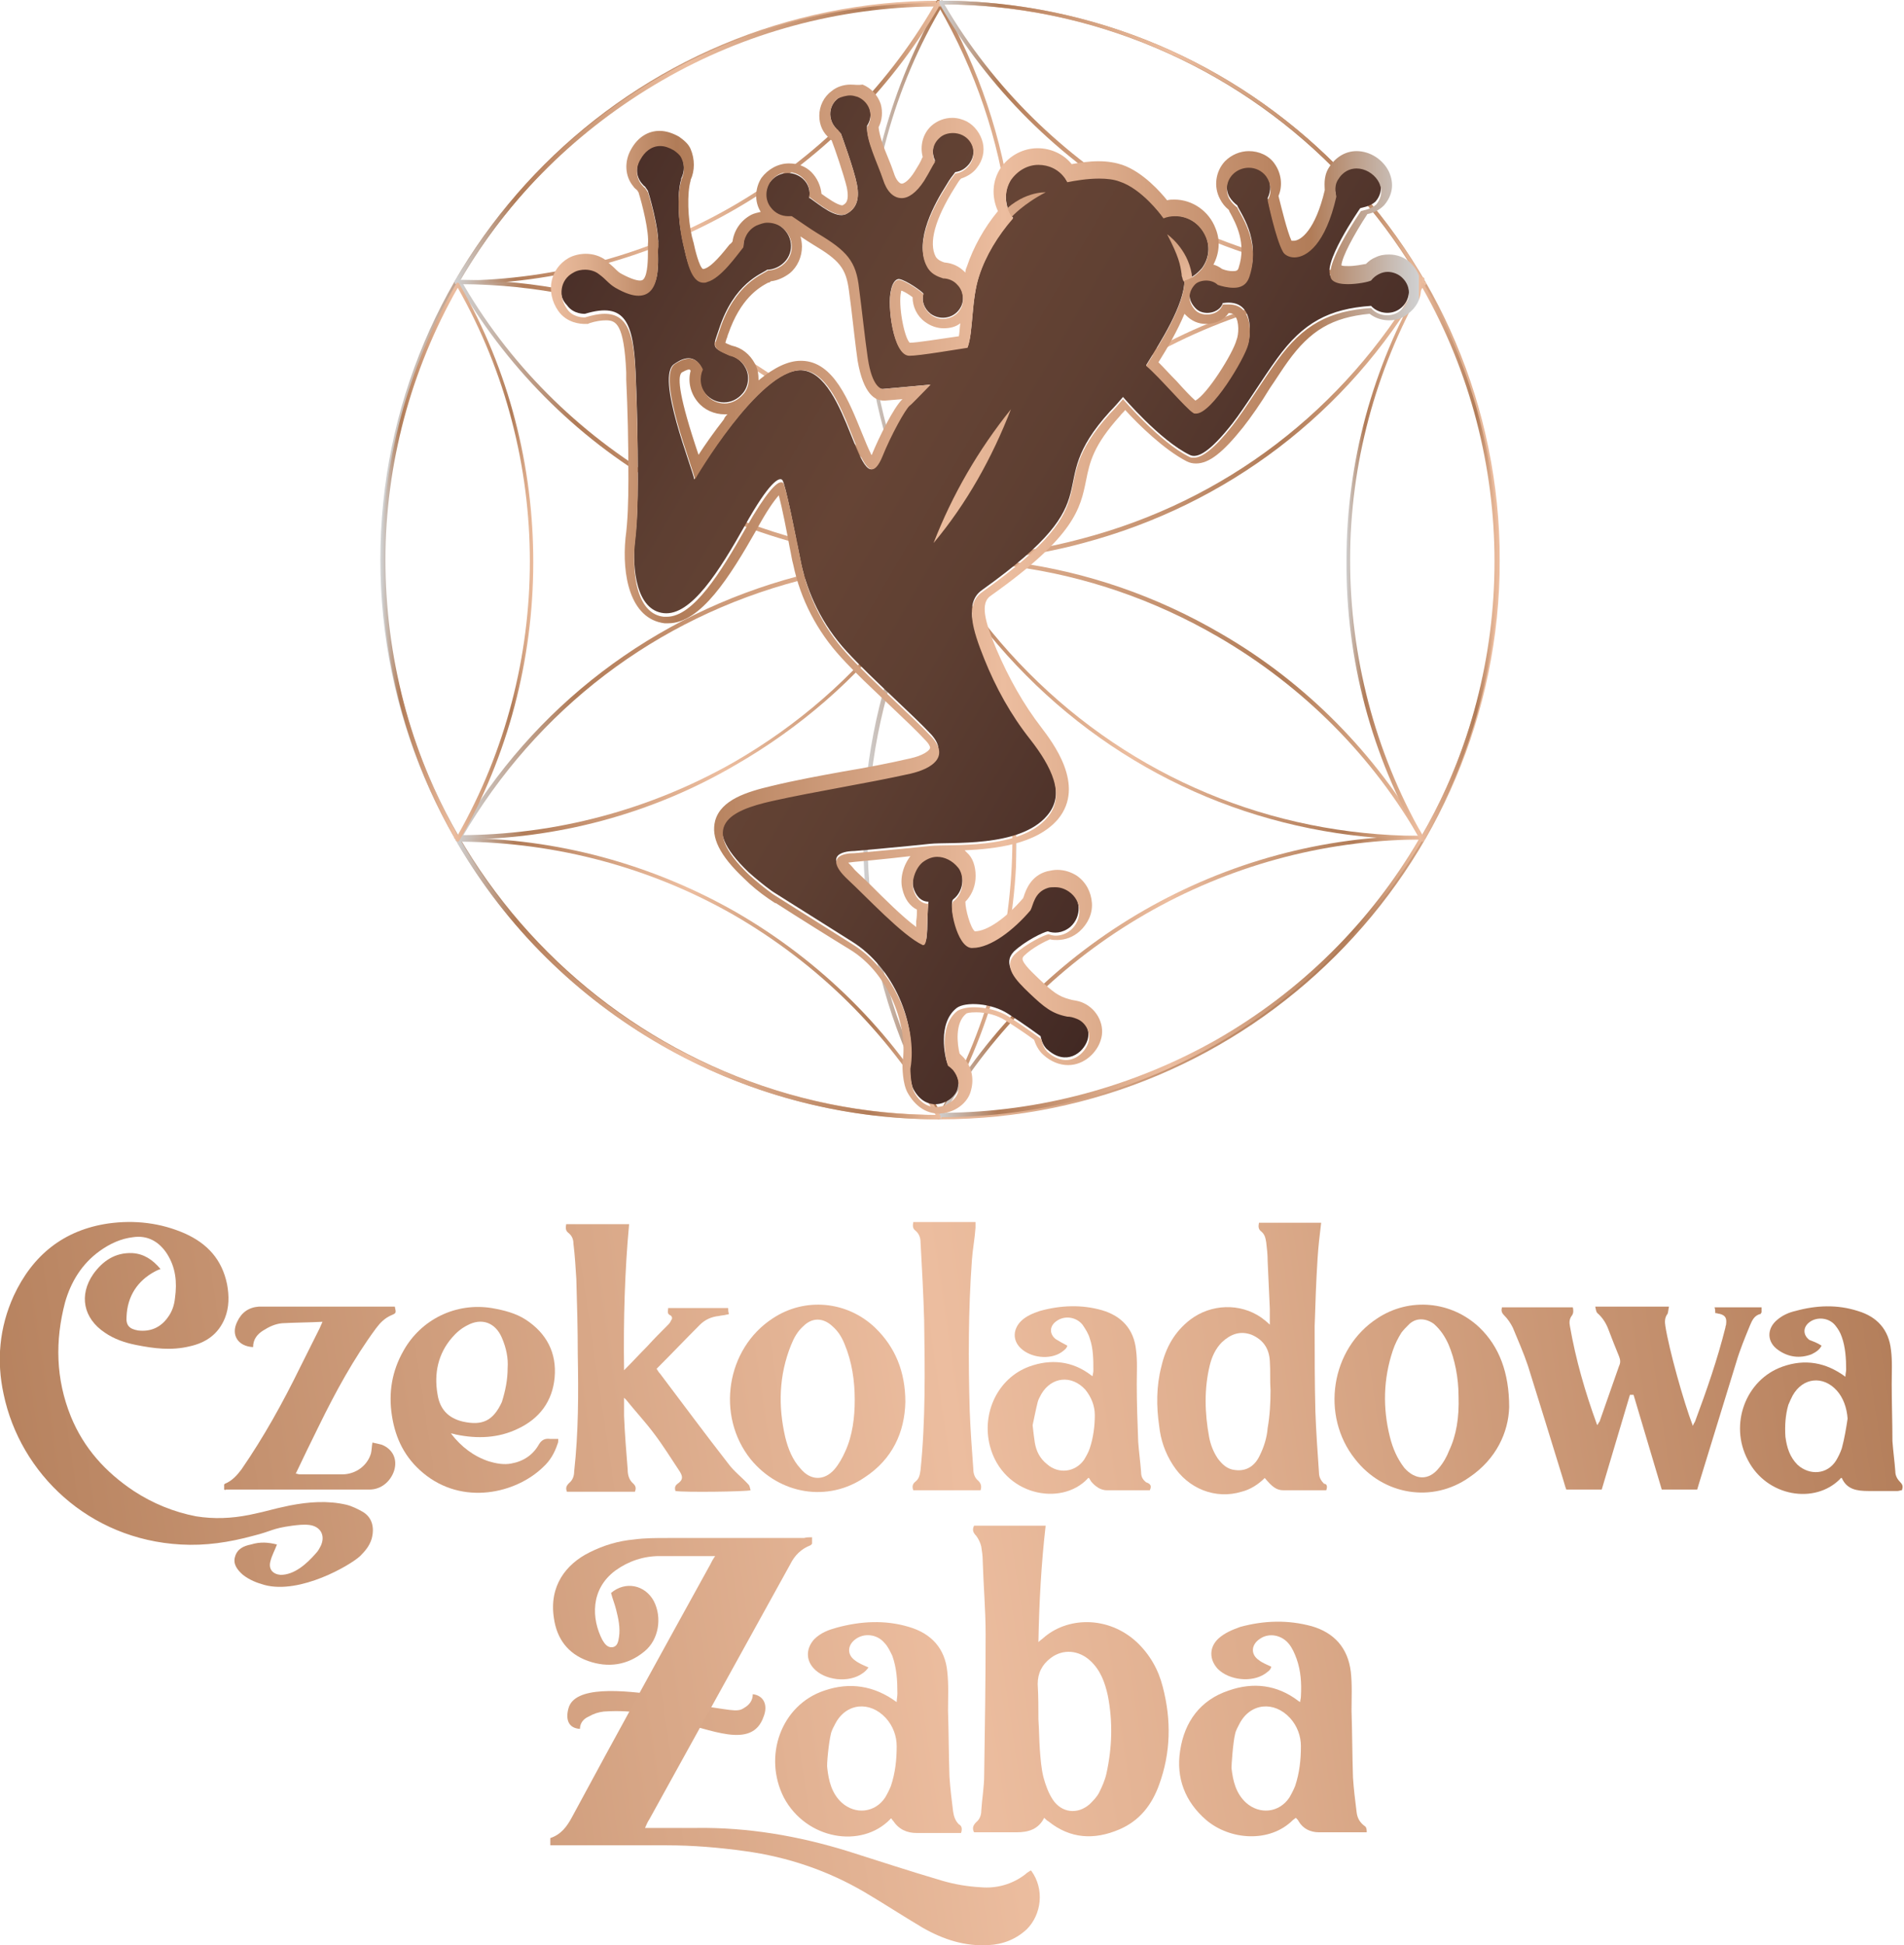 <?xml version="1.0" encoding="utf-8"?>
<!-- Generator: Adobe Illustrator 27.0.0, SVG Export Plug-In . SVG Version: 6.00 Build 0)  -->
<svg version="1.1" id="Warstwa_1" xmlns="http://www.w3.org/2000/svg" xmlns:xlink="http://www.w3.org/1999/xlink" x="0px" y="0px"
	 viewBox="0 0 263.3 269" style="enable-background:new 0 0 263.3 269;" xml:space="preserve">
<style type="text/css">
	.st0{fill:url(#SVGID_1_);}
	.st1{fill:url(#SVGID_00000061466592435578760500000016828473687572417163_);}
	.st2{fill:url(#SVGID_00000021090712119598381020000015992212280391370686_);}
	.st3{fill:url(#SVGID_00000121995935320310148250000009772089703818307203_);}
	.st4{fill:url(#SVGID_00000091712801988468830920000009408497775893448336_);}
	.st5{fill:url(#SVGID_00000157990277258855277200000016968673470987166857_);}
	.st6{fill:url(#SVGID_00000129901221997286967600000011843691953282247358_);}
	.st7{fill:url(#SVGID_00000129174842793575377590000002277328227951801254_);}
	.st8{fill:url(#SVGID_00000143598872488360510170000007027998525252388770_);}
	.st9{fill:url(#SVGID_00000171703310256599326940000013220745409091761821_);}
	.st10{fill:url(#SVGID_00000087379307296344464460000011543054014653048477_);}
	.st11{fill:url(#SVGID_00000140722165213404063810000006297158171615897226_);}
	.st12{fill:url(#SVGID_00000121977450783374207260000016840754041706795395_);}
	.st13{fill:url(#SVGID_00000009586892847868053000000007687907926565169328_);}
	.st14{fill:url(#SVGID_00000161614798958573038200000013580907083646903983_);}
	.st15{fill:url(#SVGID_00000134245865194342707950000001350502188759594126_);}
	.st16{fill:url(#SVGID_00000134210843719970157450000017701739585920873100_);}
	.st17{fill:url(#SVGID_00000043417233239596135490000008686694990288071559_);}
	.st18{fill:url(#SVGID_00000042722376987080427360000006551190503720950938_);}
	.st19{fill:url(#SVGID_00000088109515309574163740000014464544867769541512_);}
	.st20{fill:url(#SVGID_00000067924255838458105610000000133176748518344873_);}
	.st21{fill:url(#SVGID_00000044159297010234605270000001985576882267375767_);}
	.st22{fill:url(#SVGID_00000081623188197534313930000006725731489888387972_);}
	.st23{fill:url(#SVGID_00000124141851018610406190000006735516975811071381_);}
	.st24{fill:url(#SVGID_00000030459682410384162200000014814755283318060725_);}
	.st25{fill:url(#SVGID_00000149348051780464438570000011843161949081047692_);}
	.st26{fill:url(#SVGID_00000105410894217324875670000008400790622062973083_);}
	.st27{fill:url(#SVGID_00000098906939012468376710000008190430503043090832_);}
	.st28{fill:url(#SVGID_00000020358248621417522550000007451595040872101518_);}
	.st29{fill:url(#SVGID_00000183962822121915510590000012352961548535699590_);}
	.st30{fill:url(#SVGID_00000109722899350865050760000008946088551575819677_);}
	.st31{fill:url(#SVGID_00000132057828319454031300000011661896258973045401_);}
	.st32{fill:url(#SVGID_00000167376280130840100390000012742881423628816038_);}
	.st33{fill:url(#SVGID_00000158012576836973825110000000494079751860238511_);}
</style>
<g>
	<g>
		<linearGradient id="SVGID_1_" gradientUnits="userSpaceOnUse" x1="-106.178" y1="266.513" x2="400.391" y2="191.368">
			<stop  offset="0" style="stop-color:#E4E0DE"/>
			<stop  offset="0" style="stop-color:#E7D8CF"/>
			<stop  offset="0" style="stop-color:#EBC1A6"/>
			<stop  offset="0" style="stop-color:#ECBD9F"/>
			<stop  offset="4.101329e-02" style="stop-color:#DEAE8E"/>
			<stop  offset="0.118" style="stop-color:#BD8966"/>
			<stop  offset="0.146" style="stop-color:#B17C58"/>
			<stop  offset="0.522" style="stop-color:#ECBD9F"/>
			<stop  offset="0.626" style="stop-color:#DEAD8D"/>
			<stop  offset="0.824" style="stop-color:#BB8663"/>
			<stop  offset="0.876" style="stop-color:#B17C58"/>
			<stop  offset="1" style="stop-color:#D0D1D2"/>
			<stop  offset="1" style="stop-color:#ECBD9F"/>
		</linearGradient>
		<path class="st0" d="M104.1,234.3c0,0.9-0.5,1.5-1.2,1.9c-1,0.7-1.9,0.2-7.5-0.5c-1.9-0.6-3.8-1.2-3.9-1.2
			c-5.5-0.8-12.1-1.4-12.9,1.8c-0.4,1.5,0,2.7,1.6,2.8c0-0.8,0.5-1.4,1.2-1.7c0.7-0.4,1.3-0.6,2.1-0.7c4.5-0.3,7.1,0.6,9.3,1.1
			c0,0.1,0,0.1,0,0.2c0.2,0,0.4,0,0.6,0.1c4.7,0.9,10.6,4,12.2-0.7C106.2,235.9,105.7,234.5,104.1,234.3z"/>
	</g>
	<g id="GnOwcG.tif_00000000190881009460631760000006203876356704074427_">
		<g>
			<g>
				<g>
					
						<linearGradient id="SVGID_00000011033370820927557180000004396087868559217809_" gradientUnits="userSpaceOnUse" x1="-62.922" y1="275.18" x2="315.573" y2="219.034">
						<stop  offset="0" style="stop-color:#E4E0DE"/>
						<stop  offset="0" style="stop-color:#E7D8CF"/>
						<stop  offset="0" style="stop-color:#EBC1A6"/>
						<stop  offset="0" style="stop-color:#ECBD9F"/>
						<stop  offset="4.101329e-02" style="stop-color:#DEAE8E"/>
						<stop  offset="0.118" style="stop-color:#BD8966"/>
						<stop  offset="0.146" style="stop-color:#B17C58"/>
						<stop  offset="0.522" style="stop-color:#ECBD9F"/>
						<stop  offset="0.626" style="stop-color:#DEAD8D"/>
						<stop  offset="0.824" style="stop-color:#BB8663"/>
						<stop  offset="0.876" style="stop-color:#B17C58"/>
						<stop  offset="1" style="stop-color:#D0D1D2"/>
						<stop  offset="1" style="stop-color:#ECBD9F"/>
					</linearGradient>
					<path style="fill:url(#SVGID_00000011033370820927557180000004396087868559217809_);" d="M189,253.4c-2.2,0-4.4,0-6.6,0
						c-1.2,0-2.2-0.5-2.8-1.5c-0.1-0.2-0.2-0.3-0.4-0.5c-0.1,0.1-0.3,0.2-0.4,0.3c-3.2,3.2-8.7,2.8-12,0c-2.9-2.5-4.2-5.8-3.6-9.6
						c0.6-4,2.8-7,6.7-8.3c3.4-1.2,6.7-0.8,9.6,1.4c0.1,0.1,0.2,0.1,0.3,0.2c0-0.3,0.1-0.5,0.1-0.8c0.1-1.8,0-3.5-0.6-5.2
						c-0.3-0.8-0.6-1.5-1.1-2.1c-1-1.2-2.7-1.5-3.9-0.7c-1.3,0.8-1.4,2.2-0.2,3c0.5,0.4,1.1,0.6,1.7,0.9c-0.1,0.5-0.5,0.7-0.9,1
						c-1.8,1.2-4.9,0.9-6.5-0.7c-1.2-1.3-1.2-3,0.1-4.2c0.9-0.8,1.9-1.2,3-1.6c3.3-0.9,6.6-1,9.9-0.1c3.1,0.9,5,3,5.4,6.3
						c0.2,1.8,0.1,3.6,0.1,5.4c0.1,3.1,0.1,6.1,0.2,9.2c0.1,1.6,0.3,3.2,0.5,4.8c0.1,0.9,0.5,1.5,1.2,2
						C189,252.8,189,253.1,189,253.4z M170.3,244.5c0.2,1.8,0.6,3.5,2,4.8c1.9,1.7,4.6,1.4,6-0.7c0.3-0.5,0.6-1.1,0.8-1.6
						c0.6-1.8,0.8-3.6,0.8-5.5c0-1.4-0.5-2.8-1.5-3.9c-2.2-2.4-5.5-2.1-7,0.8c-0.2,0.4-0.5,0.9-0.6,1.4
						C170.5,241,170.3,244.1,170.3,244.5z"/>
				</g>
				<g>
					
						<linearGradient id="SVGID_00000100350755181086494800000008668566237667172777_" gradientUnits="userSpaceOnUse" x1="-64.157" y1="207.871" x2="290.918" y2="155.198">
						<stop  offset="0" style="stop-color:#E4E0DE"/>
						<stop  offset="0" style="stop-color:#E7D8CF"/>
						<stop  offset="0" style="stop-color:#EBC1A6"/>
						<stop  offset="0" style="stop-color:#ECBD9F"/>
						<stop  offset="4.101329e-02" style="stop-color:#DEAE8E"/>
						<stop  offset="0.118" style="stop-color:#BD8966"/>
						<stop  offset="0.146" style="stop-color:#B17C58"/>
						<stop  offset="0.522" style="stop-color:#ECBD9F"/>
						<stop  offset="0.626" style="stop-color:#DEAD8D"/>
						<stop  offset="0.824" style="stop-color:#BB8663"/>
						<stop  offset="0.876" style="stop-color:#B17C58"/>
						<stop  offset="1" style="stop-color:#D0D1D2"/>
						<stop  offset="1" style="stop-color:#ECBD9F"/>
					</linearGradient>
					<path style="fill:url(#SVGID_00000100350755181086494800000008668566237667172777_);" d="M38.3,213.6c-0.3,0.8-0.7,1.5-0.9,2.3
						c-0.3,1.1,0.3,1.8,1.4,1.9c1.9,0,3.6-1.5,4.9-3c0.3-0.3,0.5-0.7,0.7-1.1c0.6-1.4-0.1-2.6-1.6-2.8c-0.8-0.1-1.6,0-2.4,0.1
						c-2.9,0.4-2.6,0.7-5.4,1.4c-3.3,0.9-6.6,1.4-10,1.2c-12.7-0.7-22.2-9.8-24.5-20.8c-1-4.6-0.6-9.2,1.4-13.6
						c2.6-5.6,6.9-9.1,13.1-10c3.6-0.5,7.2-0.1,10.6,1.4c3.1,1.4,5.1,3.6,5.8,7c0.3,1.6,0.3,3.2-0.3,4.7c-0.9,2.2-2.6,3.4-4.9,3.9
						c-2.5,0.6-4.9,0.3-7.4-0.2c-1.5-0.3-3-0.8-4.3-1.7c-3-2-3.6-5.2-1.6-8.1c1.3-1.8,3-3,5.4-2.9c1.6,0.1,2.8,0.9,3.9,2.2
						c-0.3,0.1-0.5,0.2-0.7,0.3c-2.5,1.3-3.9,3.5-4,6.3c-0.1,1.2,0.4,1.7,1.6,1.9c1.7,0.2,3.1-0.4,4.1-1.8c0.6-0.8,0.9-1.7,1-2.7
						c0.3-2.2,0.1-4.2-1.1-6.1c-1.1-1.7-2.7-2.6-4.7-2.3c-1.7,0.2-3.2,0.9-4.6,1.9c-2.5,1.8-4,4.3-4.8,7.1
						c-1.4,5.3-1.3,10.6,0.8,15.8c1.8,4.4,4.8,7.7,8.7,10.3c2.6,1.7,5.5,2.9,8.6,3.5c2.5,0.4,4.9,0.3,7.4-0.2
						c2.9-0.6,2.7-0.7,5.6-1.3c2.6-0.5,5.2-0.7,7.8-0.1c0.8,0.2,1.6,0.6,2.3,1c1.3,0.8,1.6,2.2,1.2,3.7c-0.3,1-0.9,1.7-1.6,2.4
						c-1.4,1.3-8.3,5.3-13.2,4c-1.1-0.3-2.1-0.7-3-1.4c-0.8-0.7-1.4-1.5-1.1-2.5c0.3-1.1,1.2-1.5,2.2-1.7
						C36,213.2,37.1,213.3,38.3,213.6z"/>
				</g>
				<g>
					
						<linearGradient id="SVGID_00000059281909521017994750000002572906160261937803_" gradientUnits="userSpaceOnUse" x1="-57.588" y1="266.093" x2="320.906" y2="209.946">
						<stop  offset="0" style="stop-color:#E4E0DE"/>
						<stop  offset="0" style="stop-color:#E7D8CF"/>
						<stop  offset="0" style="stop-color:#EBC1A6"/>
						<stop  offset="0" style="stop-color:#ECBD9F"/>
						<stop  offset="4.101329e-02" style="stop-color:#DEAE8E"/>
						<stop  offset="0.118" style="stop-color:#BD8966"/>
						<stop  offset="0.146" style="stop-color:#B17C58"/>
						<stop  offset="0.522" style="stop-color:#ECBD9F"/>
						<stop  offset="0.626" style="stop-color:#DEAD8D"/>
						<stop  offset="0.824" style="stop-color:#BB8663"/>
						<stop  offset="0.876" style="stop-color:#B17C58"/>
						<stop  offset="1" style="stop-color:#D0D1D2"/>
						<stop  offset="1" style="stop-color:#ECBD9F"/>
					</linearGradient>
					<path style="fill:url(#SVGID_00000059281909521017994750000002572906160261937803_);" d="M112.3,212.6c0,0.4,0,0.6,0,0.9
						c-0.1,0.1-0.1,0.1-0.2,0.2c-1.3,0.5-2.2,1.4-2.8,2.6c-6.5,11.8-13,23.5-19.5,35.3c-0.2,0.3-0.4,0.7-0.6,1.2c0.5,0,0.8,0,1.1,0
						c2,0,4,0,6,0c7.1-0.1,14.1,1.1,20.9,3.2c4.4,1.4,8.7,2.8,13.1,4.1c1.7,0.5,3.5,0.8,5.3,0.9c2.2,0.2,4.4-0.4,6.2-1.8
						c0.2-0.2,0.4-0.3,0.7-0.5c0,0,0.1,0,0.1,0c1.9,2.6,1.4,6.1-0.6,8.1c-1.5,1.4-3.3,2.1-5.3,2.2c-3.3,0.2-6.3-0.8-9.1-2.4
						c-2.7-1.6-5.3-3.3-8-4.9c-5.1-3-10.7-4.9-16.6-5.7c-3.6-0.5-7.2-0.8-10.8-0.8c-5,0-10,0-14.9,0c-0.4,0-0.7,0-1.2,0
						c0-0.4,0-0.7,0-1c1.5-0.5,2.3-1.6,3-2.9c6.3-11.7,12.7-23.3,19.1-34.9c0.2-0.4,0.4-0.8,0.7-1.2c-0.4,0-0.7,0-1,0
						c-2.2,0-4.5,0-6.7,0c-2.2,0-4.3,0.7-6.1,2c-3.5,2.6-3.3,6.7-1.8,9.6c0.3,0.5,0.7,1.1,1.4,1c0.7-0.1,0.8-0.8,0.9-1.4
						c0.2-1.3-0.1-2.6-0.4-3.8c-0.2-0.8-0.5-1.5-0.7-2.3c2-1.7,4.7-1.1,5.9,1.1c1.2,2.3,0.7,5.4-1.3,7c-2.3,1.9-5,2.3-7.8,1.3
						c-2.8-1-4.3-3.1-4.7-5.9c-0.7-4.5,1.7-7.5,4.9-9.1c2-1,4-1.6,6.2-1.8c1.5-0.2,3-0.2,4.6-0.2c6.3,0,12.6,0,18.9,0
						C111.5,212.6,111.9,212.6,112.3,212.6z"/>
				</g>
				<g>
					
						<linearGradient id="SVGID_00000117671779011879506500000012630680730139776675_" gradientUnits="userSpaceOnUse" x1="-64.429" y1="235.775" x2="314.066" y2="179.629">
						<stop  offset="0" style="stop-color:#E4E0DE"/>
						<stop  offset="0" style="stop-color:#E7D8CF"/>
						<stop  offset="0" style="stop-color:#EBC1A6"/>
						<stop  offset="0" style="stop-color:#ECBD9F"/>
						<stop  offset="4.101329e-02" style="stop-color:#DEAE8E"/>
						<stop  offset="0.118" style="stop-color:#BD8966"/>
						<stop  offset="0.146" style="stop-color:#B17C58"/>
						<stop  offset="0.522" style="stop-color:#ECBD9F"/>
						<stop  offset="0.626" style="stop-color:#DEAD8D"/>
						<stop  offset="0.824" style="stop-color:#BB8663"/>
						<stop  offset="0.876" style="stop-color:#B17C58"/>
						<stop  offset="1" style="stop-color:#D0D1D2"/>
						<stop  offset="1" style="stop-color:#ECBD9F"/>
					</linearGradient>
					<path style="fill:url(#SVGID_00000117671779011879506500000012630680730139776675_);" d="M225.4,192.9
						c-1.3,4.4-2.6,8.7-3.9,13.1c-1.6,0-3.2,0-4.9,0c-0.2-0.5-0.3-1-0.5-1.6c-1.6-5.2-3.2-10.4-4.8-15.5c-0.6-1.8-1.4-3.6-2.1-5.3
						c-0.3-0.6-0.7-1.2-1.2-1.7c-0.4-0.4-0.4-0.7-0.3-1.1c3.3,0,6.5,0,9.8,0c0.1,0.4,0.1,0.8-0.1,1.1c-0.4,0.5-0.4,1-0.3,1.5
						c0.8,4.6,2.1,9.1,3.7,13.5c0,0.1,0.1,0.1,0.1,0.2c0.1-0.2,0.2-0.4,0.3-0.5c0.9-2.6,1.8-5.1,2.7-7.7c0.2-0.4,0.2-0.8,0-1.3
						c-0.5-1.2-1-2.5-1.5-3.8c-0.3-0.8-0.8-1.6-1.5-2.2c-0.2-0.2-0.2-0.5-0.3-0.9c3.4,0,6.7,0,10.2,0c-0.1,0.4-0.1,0.8-0.2,1
						c-0.4,0.5-0.4,1.1-0.3,1.7c0.5,3.2,2.5,10.4,3.8,13.8c0.1-0.3,0.2-0.4,0.3-0.6c1.6-4.3,3.1-8.6,4.2-13c0-0.2,0.1-0.3,0.1-0.5
						c0.1-0.8-0.1-1.2-0.9-1.4c-0.2,0-0.3-0.1-0.6-0.1c0-0.2,0-0.5-0.1-0.8c2.2,0,4.3,0,6.5,0c0,0.3,0,0.5,0,0.7
						c-0.1,0.1-0.1,0.2-0.1,0.2c-0.9,0.2-1.2,0.9-1.5,1.6c-0.7,1.7-1.4,3.4-1.9,5.1c-1.7,5.5-3.4,11.1-5.1,16.6
						c-0.1,0.3-0.2,0.7-0.3,1c-1.6,0-3.2,0-4.9,0c-1.3-4.4-2.6-8.7-3.9-13.1C225.5,192.9,225.5,192.9,225.4,192.9z"/>
				</g>
				<g>
					
						<linearGradient id="SVGID_00000134213965643409569530000000237546757172933049_" gradientUnits="userSpaceOnUse" x1="-64.684" y1="263.299" x2="313.81" y2="207.152">
						<stop  offset="0" style="stop-color:#E4E0DE"/>
						<stop  offset="0" style="stop-color:#E7D8CF"/>
						<stop  offset="0" style="stop-color:#EBC1A6"/>
						<stop  offset="0" style="stop-color:#ECBD9F"/>
						<stop  offset="4.101329e-02" style="stop-color:#DEAE8E"/>
						<stop  offset="0.118" style="stop-color:#BD8966"/>
						<stop  offset="0.146" style="stop-color:#B17C58"/>
						<stop  offset="0.522" style="stop-color:#ECBD9F"/>
						<stop  offset="0.626" style="stop-color:#DEAD8D"/>
						<stop  offset="0.824" style="stop-color:#BB8663"/>
						<stop  offset="0.876" style="stop-color:#B17C58"/>
						<stop  offset="1" style="stop-color:#D0D1D2"/>
						<stop  offset="1" style="stop-color:#ECBD9F"/>
					</linearGradient>
					<path style="fill:url(#SVGID_00000134213965643409569530000000237546757172933049_);" d="M143.6,227.1c0.3-0.3,0.5-0.4,0.6-0.5
						c3.3-3,9-3.2,13,0.5c1.8,1.7,3,3.8,3.6,6.2c1.2,4.6,1.1,9.1-0.5,13.5c-1,2.8-2.7,5-5.5,6.2c-3.5,1.5-6.8,1.3-9.8-1.1
						c-0.2-0.1-0.4-0.3-0.6-0.5c-0.8,1.6-2.2,2-3.8,2c-1.6,0-3.3,0-4.9,0c-0.3,0-0.7,0-1,0c-0.3-0.6-0.1-1,0.3-1.4
						c0.5-0.4,0.7-1,0.7-1.6c0.1-1.6,0.4-3.3,0.4-4.9c0.1-6.5,0.2-13,0.2-19.5c0-3.4-0.3-6.7-0.4-10.1c0-0.7-0.1-1.4-0.2-2
						c-0.1-0.5-0.4-1.1-0.7-1.5c-0.4-0.4-0.6-0.8-0.3-1.4c3.2,0,6.5,0,9.9,0C144,216.2,143.7,221.6,143.6,227.1z M143.6,237.8
						C143.6,237.8,143.6,237.8,143.6,237.8c0.1,1.4,0.1,2.8,0.2,4.2c0.1,1.3,0.2,2.6,0.5,3.8c0.3,1.1,0.7,2.2,1.3,3.1
						c1.2,1.8,3.4,2.1,5.1,0.6c0.5-0.5,1-1,1.3-1.6c0.4-0.8,0.8-1.7,1-2.6c0.8-3.6,0.9-7.2,0.2-10.8c-0.4-1.8-1-3.5-2.4-4.8
						c-1.6-1.5-3.8-1.7-5.5-0.4c-1.2,0.9-1.8,2.1-1.8,3.6C143.6,234.6,143.6,236.2,143.6,237.8z"/>
				</g>
				<g>
					
						<linearGradient id="SVGID_00000023965533760491316940000003530789762478328721_" gradientUnits="userSpaceOnUse" x1="-66.196" y1="223.861" x2="312.298" y2="167.714">
						<stop  offset="0" style="stop-color:#E4E0DE"/>
						<stop  offset="0" style="stop-color:#E7D8CF"/>
						<stop  offset="0" style="stop-color:#EBC1A6"/>
						<stop  offset="0" style="stop-color:#ECBD9F"/>
						<stop  offset="4.101329e-02" style="stop-color:#DEAE8E"/>
						<stop  offset="0.118" style="stop-color:#BD8966"/>
						<stop  offset="0.146" style="stop-color:#B17C58"/>
						<stop  offset="0.522" style="stop-color:#ECBD9F"/>
						<stop  offset="0.626" style="stop-color:#DEAD8D"/>
						<stop  offset="0.824" style="stop-color:#BB8663"/>
						<stop  offset="0.876" style="stop-color:#B17C58"/>
						<stop  offset="1" style="stop-color:#D0D1D2"/>
						<stop  offset="1" style="stop-color:#ECBD9F"/>
					</linearGradient>
					<path style="fill:url(#SVGID_00000023965533760491316940000003530789762478328721_);" d="M183.4,206.1c-2,0-3.9,0-5.9,0
						c-1,0-1.6-0.5-2.6-1.7c-0.9,0.9-2,1.6-3.2,1.9c-3.6,1.1-7.4-0.4-9.5-3.7c-1.1-1.7-1.7-3.5-1.9-5.4c-0.4-2.7-0.4-5.5,0.3-8.2
						c0.6-2.6,1.8-4.8,4-6.5c2.9-2.2,6.9-2.3,9.8-0.3c0.4,0.3,0.8,0.6,1.2,1c0-0.8,0-1.5,0-2.2c-0.1-2.2-0.2-4.4-0.3-6.6
						c0-0.9-0.1-1.8-0.2-2.6c-0.1-0.6-0.2-1.1-0.7-1.5c-0.4-0.3-0.4-0.7-0.3-1.2c2.9,0,5.7,0,8.6,0c-0.2,1.7-0.4,3.3-0.5,5
						c-0.2,3.1-0.3,6.2-0.4,9.3c0,3.9,0,7.8,0.1,11.8c0.1,2.8,0.3,5.6,0.5,8.5c0,0.6,0.3,1.1,0.7,1.5
						C183.5,205.2,183.6,205.6,183.4,206.1z M175.7,192.3C175.7,192.3,175.7,192.3,175.7,192.3c-0.1-1.4,0-2.7-0.1-4.1
						c-0.1-1.7-0.9-2.9-2.5-3.6c-1.6-0.6-2.9-0.1-4.1,1c-0.9,0.9-1.4,2-1.7,3.2c-0.8,3.3-0.7,6.6-0.1,9.9c0.2,1.1,0.6,2.1,1.2,3
						c0.6,0.8,1.3,1.5,2.4,1.6c1.5,0.2,2.7-0.5,3.4-2c0.6-1.2,1-2.5,1.1-3.8C175.6,195.8,175.7,194,175.7,192.3z"/>
				</g>
				<g>
					
						<linearGradient id="SVGID_00000057131187062163277670000004509877388486312871_" gradientUnits="userSpaceOnUse" x1="-68.092" y1="211.079" x2="310.402" y2="154.933">
						<stop  offset="0" style="stop-color:#E4E0DE"/>
						<stop  offset="0" style="stop-color:#E7D8CF"/>
						<stop  offset="0" style="stop-color:#EBC1A6"/>
						<stop  offset="0" style="stop-color:#ECBD9F"/>
						<stop  offset="4.101329e-02" style="stop-color:#DEAE8E"/>
						<stop  offset="0.118" style="stop-color:#BD8966"/>
						<stop  offset="0.146" style="stop-color:#B17C58"/>
						<stop  offset="0.522" style="stop-color:#ECBD9F"/>
						<stop  offset="0.626" style="stop-color:#DEAD8D"/>
						<stop  offset="0.824" style="stop-color:#BB8663"/>
						<stop  offset="0.876" style="stop-color:#B17C58"/>
						<stop  offset="1" style="stop-color:#D0D1D2"/>
						<stop  offset="1" style="stop-color:#ECBD9F"/>
					</linearGradient>
					<path style="fill:url(#SVGID_00000057131187062163277670000004509877388486312871_);" d="M86.3,189.5c1.2-1.2,2.2-2.3,3.2-3.3
						c0.9-1,1.9-2,2.8-2.9c0.2-0.2,0.4-0.4,0.5-0.7c0.2-0.2,0.2-0.5-0.1-0.7c-0.5-0.2-0.3-0.6-0.3-1c2.8,0,5.5,0,8.3,0
						c0,0.3,0,0.5,0.1,0.8c-0.1,0.1-0.2,0.1-0.3,0.1c-0.3,0.1-0.7,0.1-1.1,0.2c-1,0.1-1.9,0.5-2.6,1.2c-2,2-4,4.1-6,6.1
						c0.2,0.3,0.3,0.5,0.5,0.7c3.1,4.1,6.2,8.3,9.4,12.4c0.8,1.1,1.9,1.9,2.8,2.9c0.2,0.2,0.2,0.5,0.3,0.8
						c-0.7,0.2-9.3,0.3-10.4,0.1c-0.1-0.4-0.1-0.7,0.3-1c0.7-0.5,0.8-0.9,0.3-1.7c-1.2-1.8-2.3-3.6-3.6-5.3
						c-1.2-1.6-2.6-3.1-3.8-4.6c-0.1-0.1-0.2-0.2-0.3-0.3c0,0.9,0,1.7,0,2.5c0.1,2.5,0.3,4.9,0.5,7.4c0,0.8,0.2,1.5,0.8,2
						c0.3,0.3,0.4,0.6,0.2,1.1c-3.1,0-6.2,0-9.4,0c-0.2-0.5-0.1-0.8,0.3-1.2c0.5-0.4,0.7-1,0.7-1.6c0.6-5.4,0.6-10.8,0.5-16.2
						c0-3.5-0.1-7-0.2-10.4c-0.1-1.6-0.2-3.3-0.4-4.9c0-0.6-0.2-1.1-0.7-1.5c-0.4-0.3-0.4-0.7-0.3-1.2c2.9,0,5.7,0,8.7,0
						C86.4,175.7,86.2,182.5,86.3,189.5z"/>
				</g>
				<g>
					
						<linearGradient id="SVGID_00000045583095304847384420000000450648278490213760_" gradientUnits="userSpaceOnUse" x1="-65.905" y1="225.823" x2="312.59" y2="169.677">
						<stop  offset="0" style="stop-color:#E4E0DE"/>
						<stop  offset="0" style="stop-color:#E7D8CF"/>
						<stop  offset="0" style="stop-color:#EBC1A6"/>
						<stop  offset="0" style="stop-color:#ECBD9F"/>
						<stop  offset="4.101329e-02" style="stop-color:#DEAE8E"/>
						<stop  offset="0.118" style="stop-color:#BD8966"/>
						<stop  offset="0.146" style="stop-color:#B17C58"/>
						<stop  offset="0.522" style="stop-color:#ECBD9F"/>
						<stop  offset="0.626" style="stop-color:#DEAD8D"/>
						<stop  offset="0.824" style="stop-color:#BB8663"/>
						<stop  offset="0.876" style="stop-color:#B17C58"/>
						<stop  offset="1" style="stop-color:#D0D1D2"/>
						<stop  offset="1" style="stop-color:#ECBD9F"/>
					</linearGradient>
					<path style="fill:url(#SVGID_00000045583095304847384420000000450648278490213760_);" d="M159,206.1c-2,0-3.9,0-5.9,0
						c-0.9,0-1.6-0.5-2.2-1.2c-0.1-0.2-0.2-0.3-0.3-0.5c-0.1,0-0.2,0-0.2,0.1c-3.7,3.9-11.7,2.3-13.5-4.5c-1.2-4.6,1.1-9.4,5.4-11
						c3-1.1,6-0.8,8.6,1.2c0,0,0.1,0.1,0.2,0.1c0-0.2,0.1-0.5,0.1-0.7c0-1.5,0-3.1-0.5-4.5c-0.2-0.7-0.6-1.3-1-1.9
						c-0.9-1.1-2.5-1.3-3.6-0.5c-1,0.7-1,1.8-0.1,2.5c0.5,0.3,1,0.6,1.6,0.9c-0.1,0.4-0.4,0.6-0.8,0.9c-1.6,1.1-4.3,0.8-5.7-0.6
						c-1.1-1.1-1-2.6,0.1-3.7c0.7-0.7,1.7-1.1,2.6-1.4c2.9-0.8,5.8-0.9,8.6-0.1c2.7,0.8,4.4,2.6,4.7,5.5c0.2,1.5,0.1,3.1,0.1,4.7
						c0,2.7,0.1,5.4,0.2,8c0.1,1.4,0.3,2.8,0.4,4.2c0,0.6,0.2,1,0.7,1.4C159.1,205.2,159.3,205.5,159,206.1z M142.8,197.1
						c0.1,1,0.2,1.7,0.3,2.4c0.2,1.2,0.7,2.2,1.7,3c1.6,1.4,3.9,1.1,5.1-0.6c0.3-0.5,0.6-1,0.8-1.6c0.5-1.5,0.7-3.1,0.7-4.6
						c0-1.3-0.5-2.5-1.3-3.5c-1.9-2.1-4.7-1.8-6.1,0.6c-0.2,0.4-0.4,0.7-0.5,1.1C143.2,195.1,143,196.2,142.8,197.1z"/>
				</g>
				<g>
					
						<linearGradient id="SVGID_00000047052315183782383760000009795159720374433705_" gradientUnits="userSpaceOnUse" x1="-63.667" y1="240.911" x2="314.828" y2="184.764">
						<stop  offset="0" style="stop-color:#E4E0DE"/>
						<stop  offset="0" style="stop-color:#E7D8CF"/>
						<stop  offset="0" style="stop-color:#EBC1A6"/>
						<stop  offset="0" style="stop-color:#ECBD9F"/>
						<stop  offset="4.101329e-02" style="stop-color:#DEAE8E"/>
						<stop  offset="0.118" style="stop-color:#BD8966"/>
						<stop  offset="0.146" style="stop-color:#B17C58"/>
						<stop  offset="0.522" style="stop-color:#ECBD9F"/>
						<stop  offset="0.626" style="stop-color:#DEAD8D"/>
						<stop  offset="0.824" style="stop-color:#BB8663"/>
						<stop  offset="0.876" style="stop-color:#B17C58"/>
						<stop  offset="1" style="stop-color:#D0D1D2"/>
						<stop  offset="1" style="stop-color:#ECBD9F"/>
					</linearGradient>
					<path style="fill:url(#SVGID_00000047052315183782383760000009795159720374433705_);" d="M251.9,186.1
						c-0.3,0.6-0.8,0.9-1.4,1.2c-1.6,0.6-3.2,0.4-4.6-0.6c-1.6-1.1-1.6-3-0.1-4.2c0.7-0.6,1.6-1,2.5-1.2c2.9-0.8,5.8-0.9,8.6,0
						c2.7,0.8,4.3,2.6,4.6,5.4c0.2,1.5,0.1,3.1,0.1,4.7c0,2.6,0.1,5.3,0.1,7.9c0.1,1.4,0.3,2.8,0.4,4.2c0,0.6,0.3,1.1,0.7,1.5
						c0.3,0.3,0.4,0.6,0.2,1.1c-0.2,0-0.4,0.1-0.6,0.1c-1.3,0-2.7,0-4,0c-1.6,0-3-0.2-3.7-1.8c-0.1,0-0.2,0-0.2,0.1
						c-3.5,3.6-10.2,2.5-12.8-2.6c-2.6-4.9-0.3-11.1,4.8-12.9c3.1-1.1,6-0.6,8.7,1.4c0-0.4,0.1-0.7,0.1-1c0-1.5-0.1-3.1-0.6-4.5
						c-0.2-0.6-0.5-1.1-0.9-1.6c-0.9-1.1-2.5-1.2-3.5-0.5c-1,0.7-1,1.8-0.1,2.5C250.7,185.5,251.3,185.7,251.9,186.1z M255.5,196.2
						c-0.1-1.5-0.6-2.9-1.5-3.9c-1.9-2.1-4.7-1.8-6.1,0.7c-0.2,0.4-0.4,0.8-0.6,1.3c-0.4,1.4-0.5,2.9-0.4,4.4
						c0.2,1.5,0.6,2.8,1.7,3.9c1.7,1.5,4.1,1.3,5.3-0.6c0.3-0.5,0.6-1.1,0.8-1.7C255.1,198.8,255.3,197.5,255.5,196.2z"/>
				</g>
				<g>
					
						<linearGradient id="SVGID_00000029031727351165677000000016214706321063115416_" gradientUnits="userSpaceOnUse" x1="-64.125" y1="267.068" x2="314.369" y2="210.921">
						<stop  offset="0" style="stop-color:#E4E0DE"/>
						<stop  offset="0" style="stop-color:#E7D8CF"/>
						<stop  offset="0" style="stop-color:#EBC1A6"/>
						<stop  offset="0" style="stop-color:#ECBD9F"/>
						<stop  offset="4.101329e-02" style="stop-color:#DEAE8E"/>
						<stop  offset="0.118" style="stop-color:#BD8966"/>
						<stop  offset="0.146" style="stop-color:#B17C58"/>
						<stop  offset="0.522" style="stop-color:#ECBD9F"/>
						<stop  offset="0.626" style="stop-color:#DEAD8D"/>
						<stop  offset="0.824" style="stop-color:#BB8663"/>
						<stop  offset="0.876" style="stop-color:#B17C58"/>
						<stop  offset="1" style="stop-color:#D0D1D2"/>
						<stop  offset="1" style="stop-color:#ECBD9F"/>
					</linearGradient>
					<path style="fill:url(#SVGID_00000029031727351165677000000016214706321063115416_);" d="M132.9,253.5c-1.3,0-2.6,0-4,0
						c-0.7,0-1.4,0-2.1,0c-1.4,0-2.5-0.5-3.3-1.7c-0.1-0.1-0.2-0.2-0.2-0.3c-0.1,0-0.2,0-0.2,0.1c-4,4.1-11.6,2.8-14.7-3
						c-2.9-5.7-0.4-12.8,5.6-14.8c3.5-1.2,6.9-0.7,10,1.6c0-0.4,0.1-0.8,0.1-1.2c0-1.8-0.1-3.5-0.7-5.2c-0.3-0.6-0.6-1.3-1.1-1.8
						c-1-1.2-2.8-1.4-4-0.5c-1.1,0.8-1.2,2.1-0.1,2.9c0.5,0.4,1.2,0.7,1.9,1c-0.2,0.3-0.5,0.6-0.8,0.8c-1.9,1.4-5.3,1-6.8-0.7
						c-1.1-1.2-1-2.8,0.1-4c0.9-0.9,2-1.3,3.1-1.6c3.3-0.9,6.7-1.1,10-0.1c3.1,0.9,5,3,5.3,6.2c0.2,1.8,0.1,3.6,0.1,5.4
						c0.1,3,0.1,6.1,0.2,9.1c0.1,1.6,0.3,3.2,0.5,4.8c0.1,0.7,0.3,1.3,0.8,1.8C133,252.5,133.1,252.9,132.9,253.5z M114.4,244.5
						c0.2,1.8,0.6,3.5,2,4.8c1.9,1.7,4.6,1.4,6-0.7c0.3-0.5,0.6-1.1,0.8-1.6c0.6-1.8,0.8-3.6,0.8-5.5c0-1.4-0.5-2.8-1.5-3.9
						c-2.2-2.4-5.5-2.1-7,0.8c-0.2,0.4-0.5,0.9-0.6,1.4C114.6,241,114.3,244.1,114.4,244.5z"/>
				</g>
				<g>
					
						<linearGradient id="SVGID_00000152240538796935091400000006226649392676571521_" gradientUnits="userSpaceOnUse" x1="-67.734" y1="213.493" x2="310.76" y2="157.346">
						<stop  offset="0" style="stop-color:#E4E0DE"/>
						<stop  offset="0" style="stop-color:#E7D8CF"/>
						<stop  offset="0" style="stop-color:#EBC1A6"/>
						<stop  offset="0" style="stop-color:#ECBD9F"/>
						<stop  offset="4.101329e-02" style="stop-color:#DEAE8E"/>
						<stop  offset="0.118" style="stop-color:#BD8966"/>
						<stop  offset="0.146" style="stop-color:#B17C58"/>
						<stop  offset="0.522" style="stop-color:#ECBD9F"/>
						<stop  offset="0.626" style="stop-color:#DEAD8D"/>
						<stop  offset="0.824" style="stop-color:#BB8663"/>
						<stop  offset="0.876" style="stop-color:#B17C58"/>
						<stop  offset="1" style="stop-color:#D0D1D2"/>
						<stop  offset="1" style="stop-color:#ECBD9F"/>
					</linearGradient>
					<path style="fill:url(#SVGID_00000152240538796935091400000006226649392676571521_);" d="M62.4,198.3c1.4,1.8,3.1,3.1,5.2,3.8
						c1,0.3,2.1,0.5,3.1,0.3c1.7-0.3,3-1.2,3.8-2.6c0.4-0.7,0.9-0.9,1.6-0.8c0.3,0,0.6,0,1.1,0c0,0.3,0,0.5-0.1,0.7
						c-0.4,1.2-1,2.3-2,3.2c-3.7,3.6-11.1,5.4-16.6,0.8c-2.5-2.1-3.8-4.7-4.3-7.9c-0.5-3.2,0-6.2,1.6-9c2.4-4.3,7.2-6.7,12.2-5.9
						c1.7,0.3,3.3,0.7,4.7,1.6c2.9,1.9,4.3,4.6,4,8c-0.3,3.3-2.1,5.7-5.1,7.1c-2.7,1.3-5.6,1.4-8.5,0.8c-0.1,0-0.3-0.1-0.4-0.1
						c-0.1,0-0.3-0.1-0.4-0.1C62.5,198.2,62.4,198.2,62.4,198.3z M70.2,189.2c0.1-1.4-0.2-2.8-0.8-4.2c-0.9-2.1-2.8-2.8-4.8-1.7
						c-0.8,0.4-1.5,1-2.1,1.7c-1.9,2.2-2.5,4.9-2,7.8c0.3,2,1.4,3.3,3.5,3.8c2.7,0.6,4.2-0.1,5.4-2.7
						C69.9,192.3,70.2,190.8,70.2,189.2z"/>
				</g>
				<g>
					
						<linearGradient id="SVGID_00000179643196917987879720000007356439757035037314_" gradientUnits="userSpaceOnUse" x1="-66.752" y1="220.08" x2="311.743" y2="163.934">
						<stop  offset="0" style="stop-color:#E4E0DE"/>
						<stop  offset="0" style="stop-color:#E7D8CF"/>
						<stop  offset="0" style="stop-color:#EBC1A6"/>
						<stop  offset="0" style="stop-color:#ECBD9F"/>
						<stop  offset="4.101329e-02" style="stop-color:#DEAE8E"/>
						<stop  offset="0.118" style="stop-color:#BD8966"/>
						<stop  offset="0.146" style="stop-color:#B17C58"/>
						<stop  offset="0.522" style="stop-color:#ECBD9F"/>
						<stop  offset="0.626" style="stop-color:#DEAD8D"/>
						<stop  offset="0.824" style="stop-color:#BB8663"/>
						<stop  offset="0.876" style="stop-color:#B17C58"/>
						<stop  offset="1" style="stop-color:#D0D1D2"/>
						<stop  offset="1" style="stop-color:#ECBD9F"/>
					</linearGradient>
					<path style="fill:url(#SVGID_00000179643196917987879720000007356439757035037314_);" d="M125.2,193.9
						c-0.1,4.2-1.8,7.9-5.6,10.4c-5.1,3.5-11.8,2.4-15.8-2.5c-4.8-6-3.4-15.3,3.1-19.5c4.4-2.9,10.2-2.4,14.1,1.3
						C123.8,186.3,125.2,189.7,125.2,193.9z M118.2,193.6c0-2.7-0.4-5.3-1.4-7.7c-0.4-1-0.9-1.8-1.7-2.5c-1.3-1.2-2.8-1.2-4,0
						c-0.8,0.7-1.3,1.6-1.7,2.6c-1.7,4.2-1.8,8.5-0.8,12.8c0.4,1.6,1,3.1,2.1,4.3c1.4,1.7,3.3,1.7,4.7,0.1c0.6-0.7,1.1-1.6,1.5-2.5
						C117.9,198.5,118.2,196,118.2,193.6z"/>
				</g>
				<g>
					
						<linearGradient id="SVGID_00000169536817185717898390000016703666072810753423_" gradientUnits="userSpaceOnUse" x1="-64.958" y1="232.208" x2="313.537" y2="176.061">
						<stop  offset="0" style="stop-color:#E4E0DE"/>
						<stop  offset="0" style="stop-color:#E7D8CF"/>
						<stop  offset="0" style="stop-color:#EBC1A6"/>
						<stop  offset="0" style="stop-color:#ECBD9F"/>
						<stop  offset="4.101329e-02" style="stop-color:#DEAE8E"/>
						<stop  offset="0.118" style="stop-color:#BD8966"/>
						<stop  offset="0.146" style="stop-color:#B17C58"/>
						<stop  offset="0.522" style="stop-color:#ECBD9F"/>
						<stop  offset="0.626" style="stop-color:#DEAD8D"/>
						<stop  offset="0.824" style="stop-color:#BB8663"/>
						<stop  offset="0.876" style="stop-color:#B17C58"/>
						<stop  offset="1" style="stop-color:#D0D1D2"/>
						<stop  offset="1" style="stop-color:#ECBD9F"/>
					</linearGradient>
					<path style="fill:url(#SVGID_00000169536817185717898390000016703666072810753423_);" d="M208.7,194.6
						c-0.1,3.5-1.8,7.2-5.5,9.7c-5.1,3.6-11.9,2.5-15.8-2.5c-4.8-6-3.4-15.3,3.1-19.5c4.4-2.9,10.2-2.4,14.1,1.3
						C207.3,186.2,208.7,189.8,208.7,194.6z M201.7,193.1c0-2.5-0.5-5.1-1.4-7.2c-0.5-1.1-1.1-2-2-2.8c-1.1-0.8-2.4-0.9-3.4,0
						c-0.4,0.4-0.8,0.8-1.1,1.2c-0.5,0.8-0.9,1.6-1.2,2.5c-1.3,3.9-1.4,7.9-0.4,11.9c0.4,1.6,1,3,2,4.3c1.5,1.7,3.4,1.8,4.8,0
						c0.6-0.7,1.1-1.6,1.4-2.4C201.4,198.5,201.8,196,201.7,193.1z"/>
				</g>
				<g>
					
						<linearGradient id="SVGID_00000080206541851145824820000014376193229202936212_" gradientUnits="userSpaceOnUse" x1="-68.248" y1="210.027" x2="310.246" y2="153.88">
						<stop  offset="0" style="stop-color:#E4E0DE"/>
						<stop  offset="0" style="stop-color:#E7D8CF"/>
						<stop  offset="0" style="stop-color:#EBC1A6"/>
						<stop  offset="0" style="stop-color:#ECBD9F"/>
						<stop  offset="4.101329e-02" style="stop-color:#DEAE8E"/>
						<stop  offset="0.118" style="stop-color:#BD8966"/>
						<stop  offset="0.146" style="stop-color:#B17C58"/>
						<stop  offset="0.522" style="stop-color:#ECBD9F"/>
						<stop  offset="0.626" style="stop-color:#DEAD8D"/>
						<stop  offset="0.824" style="stop-color:#BB8663"/>
						<stop  offset="0.876" style="stop-color:#B17C58"/>
						<stop  offset="1" style="stop-color:#D0D1D2"/>
						<stop  offset="1" style="stop-color:#ECBD9F"/>
					</linearGradient>
					<path style="fill:url(#SVGID_00000080206541851145824820000014376193229202936212_);" d="M31,206c0-0.3,0-0.5,0-0.7
						c0.1-0.1,0.1-0.1,0.1-0.1c1-0.4,1.7-1.2,2.3-2c3.1-4.5,5.7-9.2,8.1-14.1c0.9-1.8,1.8-3.6,2.7-5.4c0.1-0.2,0.2-0.5,0.4-0.9
						c-1.9,0.1-3.8,0.1-5.6,0.2c-1,0.1-1.8,0.5-2.6,1c-0.8,0.5-1.4,1.2-1.4,2.3c-2.1-0.1-3.1-1.7-2.2-3.5c0.6-1.3,1.6-2,3-2.1
						c0.2,0,0.4,0,0.6,0c5.8,0,11.6,0,17.4,0c0.3,0,0.5,0,0.8,0c0.2,0.9,0.2,0.9-0.5,1.2c-0.9,0.4-1.5,1-2.1,1.8
						c-3.1,4.2-5.6,8.8-7.9,13.5c-1.1,2.2-2.1,4.3-3.2,6.6c0.2,0,0.4,0.1,0.5,0.1c2,0,4,0,5.9,0c1.9,0,3.5-1.2,4-2.9
						c0.1-0.4,0.1-0.9,0.2-1.5c0.5,0.1,0.9,0.2,1.3,0.3c1.5,0.6,2.2,2,1.7,3.6c-0.5,1.5-1.8,2.6-3.4,2.6c-6.6,0-13.2,0-19.9,0
						C31.2,206.1,31.2,206.1,31,206z"/>
				</g>
				<g>
					
						<linearGradient id="SVGID_00000089540706977722294170000015999459799549688467_" gradientUnits="userSpaceOnUse" x1="-67.228" y1="216.904" x2="311.267" y2="160.757">
						<stop  offset="0" style="stop-color:#E4E0DE"/>
						<stop  offset="0" style="stop-color:#E7D8CF"/>
						<stop  offset="0" style="stop-color:#EBC1A6"/>
						<stop  offset="0" style="stop-color:#ECBD9F"/>
						<stop  offset="4.101329e-02" style="stop-color:#DEAE8E"/>
						<stop  offset="0.118" style="stop-color:#BD8966"/>
						<stop  offset="0.146" style="stop-color:#B17C58"/>
						<stop  offset="0.522" style="stop-color:#ECBD9F"/>
						<stop  offset="0.626" style="stop-color:#DEAD8D"/>
						<stop  offset="0.824" style="stop-color:#BB8663"/>
						<stop  offset="0.876" style="stop-color:#B17C58"/>
						<stop  offset="1" style="stop-color:#D0D1D2"/>
						<stop  offset="1" style="stop-color:#ECBD9F"/>
					</linearGradient>
					<path style="fill:url(#SVGID_00000089540706977722294170000015999459799549688467_);" d="M135.6,206.1c-3.1,0-6.2,0-9.3,0
						c-0.2-0.5-0.1-0.9,0.3-1.2c0.5-0.4,0.6-0.9,0.7-1.6c0.7-6.9,0.6-13.8,0.5-20.7c-0.1-3.6-0.3-7.2-0.5-10.8
						c0-0.6-0.2-1.2-0.7-1.6c-0.4-0.3-0.4-0.7-0.3-1.2c2.8,0,5.7,0,8.6,0c0,0.3,0,0.6,0,0.8c-0.1,1.5-0.4,3-0.5,4.5
						c-0.5,6.9-0.5,13.9-0.3,20.8c0.1,2.7,0.3,5.4,0.5,8.1c0,0.6,0.2,1.2,0.7,1.6C135.6,205.1,135.8,205.5,135.6,206.1z"/>
				</g>
			</g>
		</g>
	</g>
	<g>
		<g>
			
				<linearGradient id="SVGID_00000101790052145877723700000011284225142749043585_" gradientUnits="userSpaceOnUse" x1="-91.856" y1="405.268" x2="62.91" y2="405.268" gradientTransform="matrix(-1 0 0 -1 115.516 482.702)">
				<stop  offset="0" style="stop-color:#E4E0DE"/>
				<stop  offset="0" style="stop-color:#E7D8CF"/>
				<stop  offset="0" style="stop-color:#EBC1A6"/>
				<stop  offset="0" style="stop-color:#ECBD9F"/>
				<stop  offset="4.101329e-02" style="stop-color:#DEAE8E"/>
				<stop  offset="0.118" style="stop-color:#BD8966"/>
				<stop  offset="0.146" style="stop-color:#B17C58"/>
				<stop  offset="0.522" style="stop-color:#ECBD9F"/>
				<stop  offset="0.626" style="stop-color:#DEAD8D"/>
				<stop  offset="0.824" style="stop-color:#BB8663"/>
				<stop  offset="0.876" style="stop-color:#B17C58"/>
				<stop  offset="1" style="stop-color:#D0D1D2"/>
				<stop  offset="1" style="stop-color:#ECBD9F"/>
			</linearGradient>
			<path style="fill:url(#SVGID_00000101790052145877723700000011284225142749043585_);" d="M130,154.8c-42.7,0-77.4-34.7-77.4-77.4
				S87.3,0.1,130,0.1s77.4,34.7,77.4,77.4S172.7,154.8,130,154.8z M130,0.6c-42.4,0-76.8,34.5-76.8,76.8s34.5,76.8,76.8,76.8
				s76.8-34.5,76.8-76.8S172.4,0.6,130,0.6z"/>
		</g>
		<g>
			
				<linearGradient id="SVGID_00000050632437770351907310000001054113101538562711_" gradientUnits="userSpaceOnUse" x1="-25.02" y1="385.916" x2="52.681" y2="385.916" gradientTransform="matrix(-1 0 0 -1 115.516 482.702)">
				<stop  offset="0" style="stop-color:#E4E0DE"/>
				<stop  offset="0" style="stop-color:#E7D8CF"/>
				<stop  offset="0" style="stop-color:#EBC1A6"/>
				<stop  offset="0" style="stop-color:#ECBD9F"/>
				<stop  offset="4.101329e-02" style="stop-color:#DEAE8E"/>
				<stop  offset="0.118" style="stop-color:#BD8966"/>
				<stop  offset="0.146" style="stop-color:#B17C58"/>
				<stop  offset="0.522" style="stop-color:#ECBD9F"/>
				<stop  offset="0.626" style="stop-color:#DEAD8D"/>
				<stop  offset="0.824" style="stop-color:#BB8663"/>
				<stop  offset="0.876" style="stop-color:#B17C58"/>
				<stop  offset="1" style="stop-color:#D0D1D2"/>
				<stop  offset="1" style="stop-color:#ECBD9F"/>
			</linearGradient>
			<path style="fill:url(#SVGID_00000050632437770351907310000001054113101538562711_);" d="M129.8,154.8c0,0-0.1,0-0.1,0
				c-0.1-0.1-0.2-0.2-0.1-0.4c6.8-11.6,10.4-24.8,10.4-38.3c0.1-20.4-7.8-39.7-22.2-54.2c-14.4-14.5-33.6-22.5-54-22.6l-0.6,0h0
				c-0.2,0-0.3-0.1-0.3-0.3c0-0.2,0.1-0.3,0.3-0.3l0.6,0c20.6,0.1,39.9,8.1,54.4,22.7s22.5,34,22.4,54.6c0,13.6-3.7,26.9-10.5,38.6
				C130,154.8,129.9,154.8,129.8,154.8z"/>
		</g>
		<g>
			
				<linearGradient id="SVGID_00000130615792703735826910000008008198651245565835_" gradientUnits="userSpaceOnUse" x1="-81.441" y1="385.913" x2="52.499" y2="385.913" gradientTransform="matrix(-1 0 0 -1 115.516 482.702)">
				<stop  offset="0" style="stop-color:#E4E0DE"/>
				<stop  offset="0" style="stop-color:#E7D8CF"/>
				<stop  offset="0" style="stop-color:#EBC1A6"/>
				<stop  offset="0" style="stop-color:#ECBD9F"/>
				<stop  offset="4.101329e-02" style="stop-color:#DEAE8E"/>
				<stop  offset="0.118" style="stop-color:#BD8966"/>
				<stop  offset="0.146" style="stop-color:#B17C58"/>
				<stop  offset="0.522" style="stop-color:#ECBD9F"/>
				<stop  offset="0.626" style="stop-color:#DEAD8D"/>
				<stop  offset="0.824" style="stop-color:#BB8663"/>
				<stop  offset="0.876" style="stop-color:#B17C58"/>
				<stop  offset="1" style="stop-color:#D0D1D2"/>
				<stop  offset="1" style="stop-color:#ECBD9F"/>
			</linearGradient>
			<path style="fill:url(#SVGID_00000130615792703735826910000008008198651245565835_);" d="M196.7,116.4c-0.1,0-0.2,0-0.2-0.1
				c-6.6-11.7-16.3-21.4-28-28.2c-17.7-10.3-38.3-13.1-58-7.8c-19.8,5.2-36.3,17.8-46.6,35.5l-0.3,0.5c-0.1,0.1-0.2,0.2-0.4,0.1
				c-0.1-0.1-0.2-0.2-0.1-0.4l0.3-0.5c10.3-17.8,27-30.5,46.9-35.8c19.9-5.3,40.7-2.5,58.5,7.9c11.8,6.8,21.5,16.7,28.2,28.4
				c0.1,0.1,0,0.3-0.1,0.4C196.8,116.4,196.7,116.4,196.7,116.4z"/>
		</g>
		<g>
			
				<linearGradient id="SVGID_00000092432112077746404800000004403505156548099200_" gradientUnits="userSpaceOnUse" x1="-81.633" y1="386.14" x2="-3.881" y2="386.14" gradientTransform="matrix(-1 0 0 -1 115.516 482.702)">
				<stop  offset="0" style="stop-color:#E4E0DE"/>
				<stop  offset="0" style="stop-color:#E7D8CF"/>
				<stop  offset="0" style="stop-color:#EBC1A6"/>
				<stop  offset="0" style="stop-color:#ECBD9F"/>
				<stop  offset="4.101329e-02" style="stop-color:#DEAE8E"/>
				<stop  offset="0.118" style="stop-color:#BD8966"/>
				<stop  offset="0.146" style="stop-color:#B17C58"/>
				<stop  offset="0.522" style="stop-color:#ECBD9F"/>
				<stop  offset="0.626" style="stop-color:#DEAD8D"/>
				<stop  offset="0.824" style="stop-color:#BB8663"/>
				<stop  offset="0.876" style="stop-color:#B17C58"/>
				<stop  offset="1" style="stop-color:#D0D1D2"/>
				<stop  offset="1" style="stop-color:#ECBD9F"/>
			</linearGradient>
			<path style="fill:url(#SVGID_00000092432112077746404800000004403505156548099200_);" d="M129.9,154.4c-0.1,0-0.2-0.1-0.3-0.1
				l0,0c0,0,0,0,0,0c0,0,0,0,0,0c0,0,0,0,0,0c0,0,0,0,0,0l0,0c-10.2-17.9-12.9-38.6-7.5-58.5c5.4-19.9,18.2-36.4,36.1-46.7
				c11.7-6.7,24.9-10.2,38.3-10.2c0.1,0,0.3,0,0.4,0c0.2,0,0.3,0.1,0.3,0.3c0,0.2-0.1,0.3-0.3,0.3c0,0,0,0,0,0
				c-13.4-0.1-26.7,3.4-38.4,10.1c-17.7,10.2-30.4,26.6-35.8,46.4s-2.7,40.4,7.5,58.1c0,0,0,0,0,0l0,0l0,0c0,0.1,0,0.1,0,0.2
				c0,0.1-0.1,0.2-0.1,0.2C130,154.3,130,154.4,129.9,154.4z"/>
		</g>
		<g>
			
				<linearGradient id="SVGID_00000130640134401840573510000013588750836283503492_" gradientUnits="userSpaceOnUse" x1="-81.626" y1="424.618" x2="-3.926" y2="424.618" gradientTransform="matrix(-1 0 0 -1 115.516 482.702)">
				<stop  offset="0" style="stop-color:#E4E0DE"/>
				<stop  offset="0" style="stop-color:#E7D8CF"/>
				<stop  offset="0" style="stop-color:#EBC1A6"/>
				<stop  offset="0" style="stop-color:#ECBD9F"/>
				<stop  offset="4.101329e-02" style="stop-color:#DEAE8E"/>
				<stop  offset="0.118" style="stop-color:#BD8966"/>
				<stop  offset="0.146" style="stop-color:#B17C58"/>
				<stop  offset="0.522" style="stop-color:#ECBD9F"/>
				<stop  offset="0.626" style="stop-color:#DEAD8D"/>
				<stop  offset="0.824" style="stop-color:#BB8663"/>
				<stop  offset="0.876" style="stop-color:#B17C58"/>
				<stop  offset="1" style="stop-color:#D0D1D2"/>
				<stop  offset="1" style="stop-color:#ECBD9F"/>
			</linearGradient>
			<path style="fill:url(#SVGID_00000130640134401840573510000013588750836283503492_);" d="M196.3,116.1
				c-20.6-0.1-39.9-8.1-54.4-22.7c-14.5-14.6-22.5-34-22.4-54.6c0-13.6,3.7-26.9,10.5-38.6c0.1-0.1,0.2-0.2,0.4-0.1
				c0.1,0.1,0.2,0.2,0.1,0.4C123.6,12,120,25.3,120,38.8c-0.1,20.4,7.8,39.7,22.2,54.2c14.4,14.5,33.6,22.5,54,22.6l0.6,0h0
				c0.2,0,0.3,0.1,0.3,0.3c0,0.2-0.1,0.3-0.3,0.3L196.3,116.1z"/>
		</g>
		<g>
			
				<linearGradient id="SVGID_00000072270725768870148870000005429203412973125779_" gradientUnits="userSpaceOnUse" x1="-81.447" y1="424.618" x2="52.495" y2="424.618" gradientTransform="matrix(-1 0 0 -1 115.516 482.702)">
				<stop  offset="0" style="stop-color:#E4E0DE"/>
				<stop  offset="0" style="stop-color:#E7D8CF"/>
				<stop  offset="0" style="stop-color:#EBC1A6"/>
				<stop  offset="0" style="stop-color:#ECBD9F"/>
				<stop  offset="4.101329e-02" style="stop-color:#DEAE8E"/>
				<stop  offset="0.118" style="stop-color:#BD8966"/>
				<stop  offset="0.146" style="stop-color:#B17C58"/>
				<stop  offset="0.522" style="stop-color:#ECBD9F"/>
				<stop  offset="0.626" style="stop-color:#DEAD8D"/>
				<stop  offset="0.824" style="stop-color:#BB8663"/>
				<stop  offset="0.876" style="stop-color:#B17C58"/>
				<stop  offset="1" style="stop-color:#D0D1D2"/>
				<stop  offset="1" style="stop-color:#ECBD9F"/>
			</linearGradient>
			<path style="fill:url(#SVGID_00000072270725768870148870000005429203412973125779_);" d="M129.9,77.7c-13.4,0-26.7-3.5-38.6-10.5
				c-11.8-6.8-21.5-16.7-28.2-28.4c-0.1-0.1,0-0.3,0.1-0.4c0.1-0.1,0.3,0,0.4,0.1c6.6,11.7,16.3,21.4,28,28.2
				c17.7,10.3,38.3,13.1,58,7.8c19.8-5.2,36.3-17.8,46.6-35.5l0.3-0.5c0.1-0.1,0.2-0.2,0.4-0.1c0.1,0.1,0.2,0.2,0.1,0.4l-0.3,0.5
				c-10.3,17.8-27,30.5-46.9,35.8C143.2,76.9,136.5,77.7,129.9,77.7z"/>
		</g>
		<g>
			
				<linearGradient id="SVGID_00000142165012473707692670000018327623018062182319_" gradientUnits="userSpaceOnUse" x1="-25.066" y1="424.622" x2="52.684" y2="424.622" gradientTransform="matrix(-1 0 0 -1 115.516 482.702)">
				<stop  offset="0" style="stop-color:#E4E0DE"/>
				<stop  offset="0" style="stop-color:#E7D8CF"/>
				<stop  offset="0" style="stop-color:#EBC1A6"/>
				<stop  offset="0" style="stop-color:#ECBD9F"/>
				<stop  offset="4.101329e-02" style="stop-color:#DEAE8E"/>
				<stop  offset="0.118" style="stop-color:#BD8966"/>
				<stop  offset="0.146" style="stop-color:#B17C58"/>
				<stop  offset="0.522" style="stop-color:#ECBD9F"/>
				<stop  offset="0.626" style="stop-color:#DEAD8D"/>
				<stop  offset="0.824" style="stop-color:#BB8663"/>
				<stop  offset="0.876" style="stop-color:#B17C58"/>
				<stop  offset="1" style="stop-color:#D0D1D2"/>
				<stop  offset="1" style="stop-color:#ECBD9F"/>
			</linearGradient>
			<path style="fill:url(#SVGID_00000142165012473707692670000018327623018062182319_);" d="M63.5,116.1c-0.1,0-0.3,0-0.4,0
				c-0.2,0-0.3-0.1-0.3-0.3c0-0.2,0.1-0.3,0.3-0.3c0.2,0,0.3,0,0.4,0c13.3,0,26.4-3.5,38-10.1c17.7-10.2,30.4-26.6,35.8-46.4
				c5.4-19.7,2.7-40.4-7.5-58.1l-0.3-0.5c-0.1-0.1,0-0.3,0.1-0.4c0.1-0.1,0.3,0,0.4,0.1l0.3,0.5c10.2,17.9,12.9,38.6,7.5,58.5
				c-5.4,19.9-18.2,36.4-36.1,46.7C90.1,112.6,76.9,116.1,63.5,116.1z"/>
		</g>
		<g>
			
				<linearGradient id="SVGID_00000043417195742469645920000015485280117363350703_" gradientUnits="userSpaceOnUse" x1="-81.473" y1="347.538" x2="-14.041" y2="347.538" gradientTransform="matrix(-1 0 0 -1 115.516 482.702)">
				<stop  offset="0" style="stop-color:#E4E0DE"/>
				<stop  offset="0" style="stop-color:#E7D8CF"/>
				<stop  offset="0" style="stop-color:#EBC1A6"/>
				<stop  offset="0" style="stop-color:#ECBD9F"/>
				<stop  offset="4.101329e-02" style="stop-color:#DEAE8E"/>
				<stop  offset="0.118" style="stop-color:#BD8966"/>
				<stop  offset="0.146" style="stop-color:#B17C58"/>
				<stop  offset="0.522" style="stop-color:#ECBD9F"/>
				<stop  offset="0.626" style="stop-color:#DEAD8D"/>
				<stop  offset="0.824" style="stop-color:#BB8663"/>
				<stop  offset="0.876" style="stop-color:#B17C58"/>
				<stop  offset="1" style="stop-color:#D0D1D2"/>
				<stop  offset="1" style="stop-color:#ECBD9F"/>
			</linearGradient>
			<path style="fill:url(#SVGID_00000043417195742469645920000015485280117363350703_);" d="M130,154.8c-0.1,0-0.2-0.1-0.2-0.1
				l-0.2-0.3c0-0.1,0-0.2,0-0.3c0-0.1,0.1-0.1,0.2-0.1c0.1,0,0.1,0,0.2,0l0-0.1c13.7-23.6,39.3-38.3,66.6-38.3l0,0
				c0.1,0,0.2,0.1,0.2,0.1c0,0.1,0,0.2,0,0.3c-6.8,11.7-16.6,21.5-28.4,28.3c-11.6,6.7-24.8,10.2-38.2,10.2l-0.1,0.2
				C130.2,154.7,130.1,154.8,130,154.8C130,154.8,130,154.8,130,154.8z M196.2,116.1c-26.9,0.2-52,14.7-65.6,37.8
				c13.1-0.1,26.1-3.6,37.6-10.1C179.9,137.1,189.5,127.6,196.2,116.1z"/>
		</g>
		<g>
			
				<linearGradient id="SVGID_00000109725103738720070550000012815177929098977952_" gradientUnits="userSpaceOnUse" x1="-14.594" y1="347.397" x2="52.569" y2="347.397" gradientTransform="matrix(-1 0 0 -1 115.516 482.702)">
				<stop  offset="0" style="stop-color:#E4E0DE"/>
				<stop  offset="0" style="stop-color:#E7D8CF"/>
				<stop  offset="0" style="stop-color:#EBC1A6"/>
				<stop  offset="0" style="stop-color:#ECBD9F"/>
				<stop  offset="4.101329e-02" style="stop-color:#DEAE8E"/>
				<stop  offset="0.118" style="stop-color:#BD8966"/>
				<stop  offset="0.146" style="stop-color:#B17C58"/>
				<stop  offset="0.522" style="stop-color:#ECBD9F"/>
				<stop  offset="0.626" style="stop-color:#DEAD8D"/>
				<stop  offset="0.824" style="stop-color:#BB8663"/>
				<stop  offset="0.876" style="stop-color:#B17C58"/>
				<stop  offset="1" style="stop-color:#D0D1D2"/>
				<stop  offset="1" style="stop-color:#ECBD9F"/>
			</linearGradient>
			<path style="fill:url(#SVGID_00000109725103738720070550000012815177929098977952_);" d="M129.8,154.8L129.8,154.8
				c-27.4,0-52.9-14.7-66.6-38.3l0-0.1c-0.1,0-0.2-0.1-0.2-0.2c0-0.1,0.1-0.3,0.2-0.3c0.1,0,0.2,0,0.3,0c13.4,0,26.6,3.6,38.2,10.2
				c11.8,6.8,21.7,16.6,28.4,28.3c0,0.1,0,0.2,0,0.3C130,154.8,129.9,154.8,129.8,154.8z M63.8,116.4c13.6,23.2,38.7,37.7,65.6,37.8
				c-6.7-11.5-16.4-21-28-27.7C90,120,77,116.5,63.8,116.4z M63.1,116.3L63.1,116.3C63.1,116.3,63.1,116.3,63.1,116.3L63.1,116.3z"
				/>
		</g>
		<g>
			
				<linearGradient id="SVGID_00000101799908770868526180000014480634905477519523_" gradientUnits="userSpaceOnUse" x1="-14.751" y1="463.026" x2="52.681" y2="463.026" gradientTransform="matrix(-1 0 0 -1 115.516 482.702)">
				<stop  offset="0" style="stop-color:#E4E0DE"/>
				<stop  offset="0" style="stop-color:#E7D8CF"/>
				<stop  offset="0" style="stop-color:#EBC1A6"/>
				<stop  offset="0" style="stop-color:#ECBD9F"/>
				<stop  offset="4.101329e-02" style="stop-color:#DEAE8E"/>
				<stop  offset="0.118" style="stop-color:#BD8966"/>
				<stop  offset="0.146" style="stop-color:#B17C58"/>
				<stop  offset="0.522" style="stop-color:#ECBD9F"/>
				<stop  offset="0.626" style="stop-color:#DEAD8D"/>
				<stop  offset="0.824" style="stop-color:#BB8663"/>
				<stop  offset="0.876" style="stop-color:#B17C58"/>
				<stop  offset="1" style="stop-color:#D0D1D2"/>
				<stop  offset="1" style="stop-color:#ECBD9F"/>
			</linearGradient>
			<path style="fill:url(#SVGID_00000101799908770868526180000014480634905477519523_);" d="M63.1,39.3c-0.1,0-0.2-0.1-0.2-0.1
				c0-0.1,0-0.2,0-0.3c6.8-11.7,16.6-21.5,28.4-28.3c11.6-6.7,24.8-10.2,38.2-10.2l0.1-0.2c0-0.1,0.1-0.1,0.2-0.1c0,0,0,0,0,0
				c0.1,0,0.2,0.1,0.2,0.1l0.2,0.3c0,0.1,0,0.2,0,0.3c-0.1,0.1-0.2,0.1-0.2,0.1c-0.1,0-0.1,0-0.2,0l0,0.1
				C116,24.6,90.5,39.3,63.1,39.3L63.1,39.3z M129.1,0.9C116,1,103,4.5,91.6,11.1c-11.6,6.7-21.3,16.2-28,27.7
				C90.5,38.6,115.6,24.1,129.1,0.9z"/>
		</g>
		<g>
			
				<linearGradient id="SVGID_00000044172544734402966740000007832840219113288349_" gradientUnits="userSpaceOnUse" x1="-81.51" y1="463.204" x2="-14.347" y2="463.204" gradientTransform="matrix(-1 0 0 -1 115.516 482.702)">
				<stop  offset="0" style="stop-color:#E4E0DE"/>
				<stop  offset="0" style="stop-color:#E7D8CF"/>
				<stop  offset="0" style="stop-color:#EBC1A6"/>
				<stop  offset="0" style="stop-color:#ECBD9F"/>
				<stop  offset="4.101329e-02" style="stop-color:#DEAE8E"/>
				<stop  offset="0.118" style="stop-color:#BD8966"/>
				<stop  offset="0.146" style="stop-color:#B17C58"/>
				<stop  offset="0.522" style="stop-color:#ECBD9F"/>
				<stop  offset="0.626" style="stop-color:#DEAD8D"/>
				<stop  offset="0.824" style="stop-color:#BB8663"/>
				<stop  offset="0.876" style="stop-color:#B17C58"/>
				<stop  offset="1" style="stop-color:#D0D1D2"/>
				<stop  offset="1" style="stop-color:#ECBD9F"/>
			</linearGradient>
			<path style="fill:url(#SVGID_00000044172544734402966740000007832840219113288349_);" d="M196.7,39c-0.1,0-0.1,0-0.2,0
				c-13.4,0-26.6-3.6-38.2-10.2c-11.8-6.8-21.7-16.6-28.4-28.3c0-0.1,0-0.2,0-0.3c0-0.1,0.1-0.1,0.2-0.1l0,0
				c27.4,0,52.9,14.7,66.6,38.3l0,0.1c0.1,0,0.2,0.1,0.2,0.2C197,38.8,196.9,38.9,196.7,39C196.8,39,196.8,39,196.7,39z M196.9,38.5
				L196.9,38.5C196.9,38.5,196.9,38.5,196.9,38.5z M130.6,0.6c6.7,11.5,16.4,21,28,27.7c11.4,6.5,24.4,10,37.6,10.1
				C182.6,15.2,157.5,0.7,130.6,0.6z"/>
		</g>
		<g>
			<g>
				
					<linearGradient id="SVGID_00000138544393878900517080000007424443007186792878_" gradientUnits="userSpaceOnUse" x1="41.724" y1="405.007" x2="62.788" y2="405.007" gradientTransform="matrix(-1 0 0 -1 115.516 482.702)">
					<stop  offset="0" style="stop-color:#E4E0DE"/>
					<stop  offset="0" style="stop-color:#E7D8CF"/>
					<stop  offset="0" style="stop-color:#EBC1A6"/>
					<stop  offset="0" style="stop-color:#ECBD9F"/>
					<stop  offset="4.101329e-02" style="stop-color:#DEAE8E"/>
					<stop  offset="0.118" style="stop-color:#BD8966"/>
					<stop  offset="0.146" style="stop-color:#B17C58"/>
					<stop  offset="0.522" style="stop-color:#ECBD9F"/>
					<stop  offset="0.626" style="stop-color:#DEAD8D"/>
					<stop  offset="0.824" style="stop-color:#BB8663"/>
					<stop  offset="0.876" style="stop-color:#B17C58"/>
					<stop  offset="1" style="stop-color:#D0D1D2"/>
					<stop  offset="1" style="stop-color:#ECBD9F"/>
				</linearGradient>
				<path style="fill:url(#SVGID_00000138544393878900517080000007424443007186792878_);" d="M63.3,116.4c-0.1,0-0.2-0.1-0.2-0.1
					c-6.8-11.7-10.4-25.1-10.3-38.8c0-13.5,3.6-26.7,10.3-38.3c0-0.1,0.1-0.1,0.2-0.1l0,0c0.1,0,0.2,0.1,0.2,0.1l0.1,0.2
					c13.6,23.7,13.5,53.2-0.1,76.9C63.5,116.3,63.4,116.4,63.3,116.4L63.3,116.4z M63.3,39.8c-6.5,11.4-10,24.4-10,37.6
					c0,13.4,3.4,26.5,10,38.1C76.6,92.1,76.6,63.2,63.3,39.8z"/>
			</g>
		</g>
		<g>
			<g>
				
					<linearGradient id="SVGID_00000114041104652829285210000002254828737038396566_" gradientUnits="userSpaceOnUse" x1="-91.672" y1="405.007" x2="-70.608" y2="405.007" gradientTransform="matrix(-1 0 0 -1 115.516 482.702)">
					<stop  offset="0" style="stop-color:#E4E0DE"/>
					<stop  offset="0" style="stop-color:#E7D8CF"/>
					<stop  offset="0" style="stop-color:#EBC1A6"/>
					<stop  offset="0" style="stop-color:#ECBD9F"/>
					<stop  offset="4.101329e-02" style="stop-color:#DEAE8E"/>
					<stop  offset="0.118" style="stop-color:#BD8966"/>
					<stop  offset="0.146" style="stop-color:#B17C58"/>
					<stop  offset="0.522" style="stop-color:#ECBD9F"/>
					<stop  offset="0.626" style="stop-color:#DEAD8D"/>
					<stop  offset="0.824" style="stop-color:#BB8663"/>
					<stop  offset="0.876" style="stop-color:#B17C58"/>
					<stop  offset="1" style="stop-color:#D0D1D2"/>
					<stop  offset="1" style="stop-color:#ECBD9F"/>
				</linearGradient>
				<path style="fill:url(#SVGID_00000114041104652829285210000002254828737038396566_);" d="M196.7,116.4c-0.1,0-0.2-0.1-0.2-0.1
					c-6.8-11.7-10.4-25.1-10.3-38.8c0-13.5,3.6-26.7,10.3-38.3c0-0.1,0.1-0.1,0.2-0.1l0,0c0.1,0,0.2,0.1,0.2,0.1l0.1,0.2
					c13.6,23.7,13.5,53.2-0.1,76.9C196.9,116.3,196.8,116.4,196.7,116.4L196.7,116.4z M196.7,39.8c-6.5,11.4-10,24.4-10,37.6
					c0,13.4,3.4,26.5,10,38.1C210,92.1,210,63.2,196.7,39.8z"/>
			</g>
		</g>
	</g>
	<g>
		
			<linearGradient id="SVGID_00000143577566564651237860000014523760605717438864_" gradientUnits="userSpaceOnUse" x1="646.608" y1="181.8" x2="870.264" y2="180.676" gradientTransform="matrix(-0.866 -0.499 -0.499 0.866 871.172 289.4)">
			<stop  offset="0" style="stop-color:#1C0B0A"/>
			<stop  offset="8.591734e-02" style="stop-color:#2B1816"/>
			<stop  offset="0.278" style="stop-color:#4A2F28"/>
			<stop  offset="0.43" style="stop-color:#5E3F32"/>
			<stop  offset="0.524" style="stop-color:#664435"/>
			<stop  offset="0.609" style="stop-color:#5E3F32"/>
			<stop  offset="0.748" style="stop-color:#4A2F28"/>
			<stop  offset="0.922" style="stop-color:#2B1816"/>
			<stop  offset="1" style="stop-color:#1C0B0A"/>
		</linearGradient>
		<path style="fill:url(#SVGID_00000143577566564651237860000014523760605717438864_);" d="M79.2,37.5c1.1-0.6,2.5-0.6,3.6,0.2
			c1.1,0.8,1.3,1.3,2.3,1.9c6.9,3.9,5.8-3.8,5.9-5.2c0.3-2.6-1.4-8-1.4-8s-0.2-0.3-0.4-0.6c-0.2-0.1-0.3-0.3-0.5-0.5c0,0,0,0,0,0
			c-0.8-1-0.8-2.4-0.1-3.5c0.7-1.2,2.2-2.6,4.6-1.2c0.4,0.3,0.8,0.6,1,1c0.5,1,0.5,2.1,0,3.1c0,0,0,0.1,0,0.1
			c-0.6,2-0.4,5.8,0.2,8.5c0.6,2.7,1.2,6.1,3.4,5.5c1.9-0.5,4.1-3.7,5-4.8c0-1.2,0.6-2.4,1.8-3c1.1-0.6,2.5-0.4,3.5,0.4
			c1.7,1.4,1.7,3.8,0.1,5.1c-0.6,0.5-1.4,0.8-2.1,0.8c-0.8,0.6-4.6,1.8-6.7,8.3c-0.8,2.4-1.1,2.4,1.4,3.5c0.9,0.2,1.8,0.8,2.3,1.8
			c0.6,1.1,0.4,2.6-0.4,3.5c-1.4,1.7-3.8,1.6-5.1,0.1c-0.9-1-1-2.4-0.5-3.5c-1.2-2.5-3.2-1.1-3.8-0.7c-2.8,1.6,2.6,14.8,2.7,16
			c0,0,9-15.3,14.8-15.1c6.6,0.3,8,19.4,11.1,12c1.2-3,3.2-6.6,3.8-7.1c0.3-0.2,1.5-1.5,2.9-2.9l-6.6,0.6c0,0-1.4,0.2-2.2-4.3
			c-0.4-2.7-0.8-6.6-1.2-9.6c-0.4-3.8-1.7-5.2-5.7-7.6c-1-0.6-2.4-1.6-3.6-2.4c-1,0.2-2.1-0.2-2.8-1.1c-0.8-1-0.8-2.4-0.1-3.5
			c1.1-1.6,3.2-1.8,4.6-0.6c0.8,0.7,1.1,1.7,0.9,2.7l0.1,0c1.3,0.9,3.6,2.9,5,2.2c1.4-0.7,1.9-2,1.5-4.1c-0.4-2.1-2.2-7-2.2-7
			s-0.2-0.2-0.4-0.5c-1.4-1.1-1.5-3.3,0-4.4c0.8-0.6,1.8-0.7,2.7-0.4c1.7,0.7,2.3,2.7,1.3,4.2c-0.1,1.9,1.5,5.1,2.2,7.2
			c0.9,2.9,3.3,3.8,5.7,0.2c0.8-1.3,1.1-2,1.5-2.6c-0.5-1.1-0.4-2.4,0.6-3.3c0.8-0.8,2.1-1,3.2-0.4c1.6,0.8,2,2.8,0.9,4.2
			c-0.5,0.6-1.1,1-1.9,1.1c-0.5,0.7-0.6,0.7-1.3,1.9c-1.4,2.2-4.5,7.6-2.6,11c0.7,1.3,2.1,1.5,2.2,1.6c0.7,0,1.5,0.3,2,0.9
			c0.8,0.8,1,2.2,0.5,3.2c-0.8,1.6-2.8,2-4.2,1c-0.9-0.7-1.3-1.8-1-2.8c-0.2-0.3-2.3-1.8-3.3-2c-0.5-0.1-1,0.5-1.2,1.6
			c-0.5,2,0.3,8.8,2.5,8.9c1.2,0.1,6.7-0.9,8.1-1.1c0.8-2.1,0.5-6.6,1.6-9.9c0.9-2.8,2.6-5.6,4.7-8c0,0-0.1-0.1-0.1-0.1
			c-1.1-1.5-1.2-3.6-0.2-5.2c1.9-2.8,5.7-2.7,7.5-0.2c0.1,0.2,0.2,0.3,0.3,0.5c1.6-0.3,4.9-0.9,7.2-0.1c3.1,1,5.8,4.7,5.8,4.7
			c0.1,0.1,0.2,0.3,0.3,0.4c2.2-0.8,4.9,0.2,5.9,2.7c0.6,1.5,0.3,3.1-0.6,4.3c-0.7,0.8-1.5,1.4-2.4,1.6c0,3.5-3.4,8.7-5.3,11.8
			c1.8,1.5,5.6,6,6.5,6.5c2.1,1,7-7.4,7.6-9.5c0.3-1.1,1-6.2-3.4-5.6l-0.1,0c-0.4,1.4-2.7,1.9-3.8,0.7c-1.3-1.4-0.8-2.8,0-3.6
			c0.7-0.7,2.2-0.7,3.1,0.1c1.3,0.4,3.7,1.1,4.4-1.2c1.6-4.9-1.4-8.6-1.7-9.5c-0.4-0.3-0.8-0.7-1.1-1.2c-0.6-1.1-0.4-2.5,0.5-3.4
			c1.3-1.4,3.5-1.2,4.6,0.3c0.7,1,0.7,2.3,0.2,3.3l0,0c0,0,1.1,5.3,2.1,7.1c0.7,1.4,5.2,2,7.3-7.7c0-0.2-0.4-1.3,0.2-2.3
			c2.4-4,8.1,0.2,5.3,3.4c-0.8,0.7-1.9,0.8-2.1,0.9c0,0-5.7,8.2-3.9,9.6c1.3,1,4.7,0.3,5.3,0.1c0.3-0.4,0.7-0.7,1.1-0.9
			c1.1-0.5,2.4-0.3,3.3,0.5c1.4,1.3,1.2,3.5-0.3,4.6c-1.2,0.9-3,0.7-4-0.4c-5.8,0.4-9.4,2.3-13,7.3c-1.9,2.6-4.4,6.7-6.2,9
			c-3,3.8-4.8,4.9-5.9,4.3c-4.1-2-9.2-8-9.2-8c-0.6,0.7-1.2,1.4-1.8,2c-9.9,10.9,1.2,11.2-17.7,24.7c-2.4,1.7-1.3,5.2,0.3,9.2
			c1.6,4,3.7,7.8,6.4,11.2c2.8,3.6,5,7.7,2.3,10.8c-3.8,4.5-13.5,3.6-16.2,3.9c-2.7,0.3-10.5,1-10.5,1c0,0-4.9-0.1-0.9,3.6
			c2.6,2.4,7.6,7.8,10.4,9.1c0.9,0.4,0.5-3.5,0.8-5.7c-1.1,0-1.8-0.9-2.1-2c-0.3-1.3,0.4-3.2,1.5-3.9c1.5-1,3.4-0.6,4.7,0.9
			c0.7,0.8,1.1,3.3-0.7,4.7c-0.6,0.5,0.5,6.2,2.5,6.4c2.6,0.1,5.8-2.5,8.2-5.2c0.4-0.7,0.5-2.5,2.4-3.1c1-0.3,2-0.1,2.8,0.4
			c1.9,1.3,1.9,3.9,0.3,5.3c-1.1,0.9-2.3,0.9-3.1,0.6c-0.6,0.1-3.1,1.3-4.7,2.8c-1.6,1.7,0.1,3.5,2.1,5.4c2,1.9,3.1,2.8,5.2,3.2
			c0.2,0-0.2-0.1,0,0c0.4,0,0.9,0.1,1.3,0.3c1.3,0.5,2,2,1.6,3.3c-0.6,1.9-3,3.6-5.5,1.4c-0.8-0.6-1-1.9-1-1.9s-2.3-1.7-4.5-3.1
			c-2.3-1.5-5.9-1.7-7.1-0.8c-2.7,2.1-1.6,6.9-1.3,7.6c0.3,0.2,0.5,0.4,0.7,0.6c0.7,0.9,1,2,0.7,3c-0.5,1.9-4.2,3.6-6.1,0
			c-0.5-1-0.5-3.2-0.5-3.2c1-5.8-2.2-13.6-8-17.2c-2.4-1.5-7.8-4.9-10.8-6.8l0,0l-0.3-0.2h0c-1.1-0.8-2.2-1.7-3.2-2.6
			c-7.1-6.8-2.6-8.9,3.1-10.2c6.3-1.4,12.9-2.4,19.2-3.8c3-0.7,5.4-2.3,3-5c-2.5-2.7-8.2-7.7-11.7-11.5c-3.5-3.8-5.4-8.1-6.3-12.1
			c-0.8-4-2.2-11.1-2.6-11.6c-0.4-0.5-1.8,0.2-5.2,6.3c-3.5,6.2-7.4,12.5-11.2,12.1c-3.8-0.4-4.4-6.1-4-10.1
			c0.3-2.4,0.4-5.3,0.4-8.4c0-5.7-0.1-10-0.3-14.7c-0.3-7-1.4-9.9-7-8.2c0,0-1.6,0.1-2.5-1.2C77.1,40.9,77.3,38.6,79.2,37.5z"/>
		<g>
			
				<linearGradient id="SVGID_00000041265691019080218320000004291054783162484618_" gradientUnits="userSpaceOnUse" x1="819.517" y1="228.642" x2="696.534" y2="132.673" gradientTransform="matrix(-0.866 -0.499 -0.499 0.866 871.172 289.4)">
				<stop  offset="0" style="stop-color:#E4E0DE"/>
				<stop  offset="0" style="stop-color:#E7D8CF"/>
				<stop  offset="0" style="stop-color:#EBC1A6"/>
				<stop  offset="0" style="stop-color:#ECBD9F"/>
				<stop  offset="4.101329e-02" style="stop-color:#DEAE8E"/>
				<stop  offset="0.118" style="stop-color:#BD8966"/>
				<stop  offset="0.146" style="stop-color:#B17C58"/>
				<stop  offset="0.522" style="stop-color:#ECBD9F"/>
				<stop  offset="0.626" style="stop-color:#DEAD8D"/>
				<stop  offset="0.824" style="stop-color:#BB8663"/>
				<stop  offset="0.876" style="stop-color:#B17C58"/>
				<stop  offset="1" style="stop-color:#D0D1D2"/>
				<stop  offset="1" style="stop-color:#ECBD9F"/>
			</linearGradient>
			<path style="fill:url(#SVGID_00000041265691019080218320000004291054783162484618_);" d="M139.8,56.6
				c-4.5,5.6-8.1,11.8-10.7,18.5C133.7,69.6,137.2,63.3,139.8,56.6L139.8,56.6z"/>
		</g>
		<g>
			
				<linearGradient id="SVGID_00000149374695594151906820000011757896853357011391_" gradientUnits="userSpaceOnUse" x1="361.095" y1="-30.744" x2="422.813" y2="26.877" gradientTransform="matrix(-0.963 -0.27 -0.27 0.963 510.443 142.234)">
				<stop  offset="0" style="stop-color:#E4E0DE"/>
				<stop  offset="0" style="stop-color:#E7D8CF"/>
				<stop  offset="0" style="stop-color:#EBC1A6"/>
				<stop  offset="0" style="stop-color:#ECBD9F"/>
				<stop  offset="4.101329e-02" style="stop-color:#DEAE8E"/>
				<stop  offset="0.118" style="stop-color:#BD8966"/>
				<stop  offset="0.146" style="stop-color:#B17C58"/>
				<stop  offset="0.522" style="stop-color:#ECBD9F"/>
				<stop  offset="0.626" style="stop-color:#DEAD8D"/>
				<stop  offset="0.824" style="stop-color:#BB8663"/>
				<stop  offset="0.876" style="stop-color:#B17C58"/>
				<stop  offset="1" style="stop-color:#D0D1D2"/>
				<stop  offset="1" style="stop-color:#ECBD9F"/>
			</linearGradient>
			<path style="fill:url(#SVGID_00000149374695594151906820000011757896853357011391_);" d="M139.9,30c0,0,1.6-1.8,4.7-3.4
				c0,0-3.4-0.2-6.4,3.3c-1.1,1.3-3.2,5.4-3.6,7.2C134.6,37.1,138.2,31.6,139.9,30z"/>
		</g>
		<g>
			
				<linearGradient id="SVGID_00000168800168546008425030000015647472739408396425_" gradientUnits="userSpaceOnUse" x1="-320.367" y1="-6.793" x2="-287.932" y2="23.488" gradientTransform="matrix(0.95 0.312 -0.312 0.95 456.229 125.588)">
				<stop  offset="0" style="stop-color:#E4E0DE"/>
				<stop  offset="0" style="stop-color:#E7D8CF"/>
				<stop  offset="0" style="stop-color:#EBC1A6"/>
				<stop  offset="0" style="stop-color:#ECBD9F"/>
				<stop  offset="4.101329e-02" style="stop-color:#DEAE8E"/>
				<stop  offset="0.118" style="stop-color:#BD8966"/>
				<stop  offset="0.146" style="stop-color:#B17C58"/>
				<stop  offset="0.522" style="stop-color:#ECBD9F"/>
				<stop  offset="0.626" style="stop-color:#DEAD8D"/>
				<stop  offset="0.824" style="stop-color:#BB8663"/>
				<stop  offset="0.876" style="stop-color:#B17C58"/>
				<stop  offset="1" style="stop-color:#D0D1D2"/>
				<stop  offset="1" style="stop-color:#ECBD9F"/>
			</linearGradient>
			<path style="fill:url(#SVGID_00000168800168546008425030000015647472739408396425_);" d="M163.4,37.9c-0.2-1.4-0.4-2.4-2-5.5
				c0,0,2.8,1.9,3.4,5.5c0,0.2,0.1,0.5,0.1,0.8c0,0-1.2,1-1.4-0.3C163.4,38.2,163.4,38,163.4,37.9z"/>
		</g>
		
			<linearGradient id="SVGID_00000053540435899443245980000003620292745484134332_" gradientUnits="userSpaceOnUse" x1="76.019" y1="83.084" x2="196.226" y2="83.084">
			<stop  offset="0" style="stop-color:#E4E0DE"/>
			<stop  offset="0" style="stop-color:#E7D8CF"/>
			<stop  offset="0" style="stop-color:#EBC1A6"/>
			<stop  offset="0" style="stop-color:#ECBD9F"/>
			<stop  offset="4.101329e-02" style="stop-color:#DEAE8E"/>
			<stop  offset="0.118" style="stop-color:#BD8966"/>
			<stop  offset="0.146" style="stop-color:#B17C58"/>
			<stop  offset="0.522" style="stop-color:#ECBD9F"/>
			<stop  offset="0.626" style="stop-color:#DEAD8D"/>
			<stop  offset="0.824" style="stop-color:#BB8663"/>
			<stop  offset="0.876" style="stop-color:#B17C58"/>
			<stop  offset="1" style="stop-color:#D0D1D2"/>
			<stop  offset="1" style="stop-color:#ECBD9F"/>
		</linearGradient>
		<path style="fill:url(#SVGID_00000053540435899443245980000003620292745484134332_);" d="M117.6,13.2c0.3,0,0.7,0.1,1,0.2
			c1.7,0.7,2.3,2.7,1.3,4.2c-0.1,1.9,1.5,5.1,2.2,7.2c0.5,1.6,1.4,2.6,2.6,2.6c0.9,0,2-0.7,3.1-2.4c0.8-1.3,1.1-2,1.5-2.6
			c-0.5-1.1-0.4-2.4,0.6-3.3c0.5-0.5,1.2-0.7,1.9-0.7c0.4,0,0.9,0.1,1.3,0.3c1.6,0.8,2,2.8,0.9,4.2c-0.5,0.6-1.1,1-1.9,1.1
			c-0.5,0.7-0.6,0.7-1.3,1.9c-1.4,2.2-4.5,7.6-2.6,11c0.7,1.3,2.1,1.5,2.2,1.6c0,0,0,0,0,0c0.7,0,1.5,0.3,2,0.9
			c0.8,0.8,1,2.2,0.5,3.2c-0.5,1-1.5,1.5-2.5,1.5c-0.6,0-1.2-0.2-1.7-0.6c-0.9-0.7-1.3-1.8-1-2.8c-0.2-0.3-2.3-1.8-3.3-2
			c0,0-0.1,0-0.1,0c-0.5,0-0.9,0.6-1.1,1.6c-0.5,2,0.3,8.8,2.5,8.9c0,0,0.1,0,0.1,0c1.4,0,6.6-0.9,8-1.1c0.8-2.1,0.5-6.6,1.6-9.9
			c0.9-2.8,2.6-5.6,4.7-8c0,0-0.1-0.1-0.1-0.1c-1.1-1.5-1.2-3.6-0.2-5.2c1-1.4,2.4-2.1,3.8-2.1c1.4,0,2.8,0.6,3.7,1.9
			c0.1,0.2,0.2,0.3,0.3,0.5c1-0.2,2.7-0.5,4.4-0.5c1,0,2,0.1,2.8,0.4c3.1,1,5.8,4.7,5.8,4.7c0.1,0.1,0.2,0.3,0.3,0.4
			c0.5-0.2,1-0.3,1.6-0.3c1.8,0,3.5,1,4.3,3c0.6,1.5,0.3,3.1-0.6,4.3c-0.7,0.8-1.5,1.4-2.4,1.6c0,3.5-3.4,8.7-5.3,11.8
			c1.8,1.5,5.6,6,6.5,6.5c0.1,0.1,0.2,0.1,0.4,0.1c2.2,0,6.7-7.6,7.2-9.5c0.3-1,0.9-5.6-2.7-5.6c-0.2,0-0.4,0-0.7,0l-0.1,0
			c-0.3,0.9-1.2,1.4-2.2,1.4c-0.6,0-1.2-0.2-1.6-0.6c-1.3-1.4-0.8-2.8,0-3.6c0.3-0.3,0.9-0.5,1.5-0.5c0.6,0,1.2,0.2,1.6,0.6
			c0.6,0.2,1.4,0.4,2.2,0.4c0.9,0,1.8-0.3,2.2-1.6c1.6-4.9-1.4-8.6-1.7-9.5c-0.4-0.3-0.8-0.7-1.1-1.2c-0.6-1.1-0.4-2.5,0.5-3.4
			c0.6-0.6,1.4-0.9,2.2-0.9c0.9,0,1.8,0.4,2.4,1.2c0.7,1,0.8,2.3,0.2,3.3l0,0c0,0,1.1,5.3,2.1,7.1c0.2,0.4,0.8,0.8,1.6,0.8
			c1.7,0,4.3-1.8,5.8-8.4c0-0.2-0.4-1.3,0.2-2.3c0.7-1.2,1.7-1.6,2.6-1.6c2.3,0,4.6,2.7,2.7,5c-0.8,0.7-1.9,0.8-2.1,0.9
			c0,0-5.7,8.2-3.9,9.6c0.5,0.4,1.3,0.5,2.1,0.5c1.3,0,2.8-0.3,3.2-0.5c0.3-0.4,0.7-0.7,1.1-0.9c0.4-0.2,0.8-0.3,1.2-0.3
			c0.7,0,1.5,0.3,2,0.8c1.4,1.3,1.2,3.5-0.3,4.6c-0.5,0.4-1.1,0.6-1.8,0.6c-0.8,0-1.6-0.3-2.2-1c-5.8,0.4-9.4,2.3-13,7.3
			c-1.9,2.6-4.4,6.7-6.2,9c-2.5,3.2-4.2,4.4-5.3,4.4c-0.2,0-0.4,0-0.6-0.1c-4.1-2-9.2-8-9.2-8c-0.6,0.7-1.2,1.4-1.8,2
			c-9.9,10.9,1.2,11.2-17.7,24.7c-2.4,1.7-1.3,5.2,0.3,9.2c1.6,4,3.7,7.8,6.4,11.2c2.8,3.6,5,7.7,2.3,10.8
			c-3.8,4.5-13.5,3.6-16.2,3.9c-2.7,0.3-10.5,1-10.5,1c0,0,0,0-0.1,0c-0.7,0-4.4,0.2-0.8,3.6c2.6,2.4,7.6,7.8,10.4,9.1
			c0,0,0.1,0,0.1,0c0.7,0,0.4-3.7,0.7-5.7c-1.1,0-1.8-0.9-2.1-2c-0.3-1.3,0.4-3.2,1.5-3.9c0.6-0.4,1.2-0.6,1.8-0.6
			c1,0,2.1,0.5,2.9,1.5c0.7,0.8,1.1,3.3-0.7,4.7c-0.6,0.5,0.5,6.2,2.5,6.4c0.1,0,0.1,0,0.2,0c2.5,0,5.7-2.5,8-5.2
			c0.4-0.7,0.5-2.5,2.4-3.1c0.3-0.1,0.6-0.1,1-0.1c0.7,0,1.3,0.2,1.9,0.6c1.9,1.3,1.9,3.9,0.3,5.3c-0.7,0.6-1.5,0.8-2.1,0.8
			c-0.4,0-0.7-0.1-1-0.2c-0.6,0.1-3.1,1.3-4.7,2.8c-1.6,1.7,0.1,3.5,2.1,5.4c2,1.9,3.1,2.8,5.2,3.2c0,0,0,0,0,0c0,0,0,0,0,0
			c0.4,0,0.8,0.1,1.3,0.3c1.3,0.5,2,2,1.6,3.3c-0.4,1.2-1.6,2.4-3.1,2.4c-0.7,0-1.6-0.3-2.4-1c-0.8-0.6-1-1.9-1-1.9
			s-2.3-1.7-4.5-3.1c-1.4-0.9-3.3-1.3-4.8-1.3c-1,0-1.8,0.2-2.3,0.5c-2.7,2.1-1.6,6.9-1.3,7.6c0.3,0.2,0.5,0.4,0.7,0.6
			c0.7,0.9,1,2,0.7,3c-0.3,1.1-1.6,2.1-3.1,2.1c-1.1,0-2.2-0.6-3-2.1c-0.5-1-0.5-3.2-0.5-3.2c1-5.8-2.2-13.6-8-17.2
			c-2.4-1.5-7.8-4.9-10.8-6.8l0,0l-0.3-0.2h0c-1.1-0.8-2.2-1.7-3.2-2.6c-7.1-6.8-2.6-8.9,3.1-10.2c6.3-1.4,12.9-2.4,19.2-3.8
			c3-0.7,5.4-2.3,3-5c-2.5-2.7-8.2-7.7-11.7-11.5c-3.5-3.8-5.4-8.1-6.3-12.1c-0.8-4-2.2-11.1-2.6-11.6c-0.1-0.1-0.2-0.1-0.3-0.1
			c-0.6,0-2,1.3-4.9,6.4c-3.4,6-7.2,12.2-10.9,12.2c-0.1,0-0.2,0-0.4,0c-3.8-0.4-4.4-6.1-4-10.1c0.3-2.4,0.4-5.3,0.4-8.4
			c0-5.7-0.1-10-0.3-14.7c-0.2-5.7-1-8.7-4.3-8.7c-0.8,0-1.7,0.2-2.7,0.5c0,0,0,0-0.1,0c-0.4,0-1.7-0.1-2.4-1.2c-1.2-1.7-1-4,0.9-5
			c0.5-0.3,1.1-0.4,1.6-0.4c0.7,0,1.4,0.2,1.9,0.6c1.1,0.8,1.3,1.3,2.3,1.9c1.4,0.8,2.4,1.1,3.2,1.1c3.3,0,2.6-5.2,2.7-6.3
			c0.3-2.6-1.4-8-1.4-8s-0.2-0.3-0.4-0.6c-0.2-0.1-0.3-0.3-0.5-0.5c0,0,0,0,0,0c-0.8-1-0.8-2.4-0.1-3.5c0.5-0.9,1.4-1.8,2.7-1.8
			c0.6,0,1.2,0.2,1.9,0.6c0.4,0.3,0.8,0.6,1,1c0.5,1,0.5,2.1,0,3.1c0,0,0,0.1,0,0.1c-0.6,2-0.4,5.8,0.2,8.5c0.6,2.5,1.1,5.6,2.9,5.6
			c0.2,0,0.3,0,0.5-0.1c1.9-0.5,4.1-3.7,5-4.8c0-1.2,0.6-2.4,1.8-3c0.5-0.2,1-0.4,1.5-0.4c0.7,0,1.5,0.2,2.1,0.7
			c1.7,1.4,1.7,3.8,0.1,5.1c-0.6,0.5-1.4,0.8-2.1,0.8c-0.8,0.6-4.6,1.8-6.7,8.3c-0.8,2.4-1.1,2.4,1.4,3.5c0.9,0.2,1.8,0.8,2.3,1.8
			c0.6,1.1,0.4,2.6-0.4,3.5c-0.7,0.8-1.6,1.3-2.6,1.3c-0.9,0-1.9-0.4-2.5-1.2c-0.9-1-1-2.4-0.5-3.5c-0.5-1.1-1.2-1.5-1.9-1.5
			c-0.8,0-1.6,0.5-1.9,0.7c-2.8,1.6,2.6,14.8,2.7,16c0,0,8.8-15.1,14.7-15.1c0,0,0.1,0,0.1,0c5.6,0.2,7.4,13.7,9.7,13.7
			c0.4,0,0.9-0.5,1.4-1.7c1.2-3,3.2-6.6,3.8-7.1c0.3-0.2,1.5-1.5,2.9-2.9l-6.6,0.6c0,0,0,0,0,0c-0.2,0-1.5-0.2-2.1-4.3
			c-0.4-2.7-0.8-6.6-1.2-9.6c-0.4-3.8-1.7-5.2-5.7-7.6c-1-0.6-2.4-1.6-3.6-2.4c-0.2,0-0.3,0-0.5,0c-0.9,0-1.8-0.4-2.4-1.2
			c-0.8-1-0.8-2.4-0.1-3.5c0.6-0.9,1.6-1.4,2.5-1.4c0.7,0,1.5,0.3,2,0.8c0.8,0.7,1.1,1.7,0.9,2.7l0.1,0c1.1,0.8,3,2.4,4.4,2.4
			c0.2,0,0.4,0,0.6-0.1c1.4-0.7,1.9-2,1.5-4.1c-0.4-2.1-2.2-7-2.2-7s-0.2-0.2-0.4-0.5c-1.4-1.1-1.5-3.3,0-4.4
			C116.4,13.4,117,13.2,117.6,13.2 M147.5,140.2C147.5,140.2,147.6,140.2,147.5,140.2C147.6,140.2,147.6,140.2,147.5,140.2
			C147.5,140.2,147.5,140.2,147.5,140.2 M117.6,11.7c-0.9,0-1.9,0.3-2.6,0.9c-1.1,0.8-1.7,2.1-1.7,3.4c0,1.3,0.5,2.4,1.5,3.2
			c0.1,0.1,0.1,0.2,0.2,0.2c0.4,1,1.7,4.8,2.1,6.5c0.4,2-0.2,2.3-0.6,2.5c-0.7,0-2.2-1.1-2.9-1.6c0,0,0,0,0,0
			c-0.1-1.1-0.6-2.2-1.4-3c-0.8-0.8-1.9-1.2-3.1-1.2c-1.5,0-2.9,0.8-3.8,2c-0.9,1.4-1,3.3-0.1,4.7c-0.4,0.1-0.9,0.2-1.3,0.4
			c-1.5,0.8-2.4,2.2-2.6,3.7c-0.1,0.1-0.2,0.3-0.4,0.4c-0.8,1-2.5,3.2-3.6,3.4c-0.1,0-0.1,0-0.1,0c-0.5-0.3-1.1-2.7-1.3-3.7
			c-0.1-0.2-0.1-0.5-0.2-0.7c-0.6-2.6-0.7-6.1-0.2-7.8c0,0,0,0,0-0.1c0.6-1.3,0.6-2.9,0-4.3c-0.3-0.7-0.9-1.2-1.6-1.7
			c-0.9-0.5-1.8-0.8-2.7-0.8c-1.6,0-3,0.9-3.9,2.5c-1,1.7-0.9,3.8,0.3,5.2l0,0l0,0c0.1,0.2,0.3,0.3,0.5,0.5c0.1,0.1,0.1,0.2,0.2,0.3
			c0.5,1.6,1.5,5.5,1.3,7.2c0,0.3,0,0.6,0,1c0,0.9,0,3.1-0.6,3.8c-0.1,0.1-0.2,0.2-0.5,0.2c-0.4,0-1.2-0.2-2.5-0.9
			c-0.4-0.2-0.6-0.4-1-0.8c-0.3-0.3-0.7-0.6-1.2-1.1c-0.8-0.6-1.8-0.9-2.8-0.9c-0.8,0-1.7,0.2-2.4,0.6c-1.2,0.7-2,1.8-2.3,3.1
			c-0.3,1.4,0,2.9,0.9,4.2c1.2,1.7,3.1,1.8,3.7,1.8c0.1,0,0.2,0,0.2,0l0.2,0l0.2-0.1c0.9-0.3,1.7-0.4,2.3-0.4c1.4,0,2.5,0.5,2.8,7.2
			l0,1c0.2,4.3,0.3,8.4,0.3,13.7c0,3.3-0.1,6-0.4,8.2c-0.5,5.1,0.6,11.2,5.4,11.8c0.2,0,0.3,0,0.5,0c4.5,0,8.5-6.4,12.2-12.9
			c1.4-2.6,2.4-4,3.1-4.8c0.5,1.9,1.1,5,1.5,7.2c0.2,0.9,0.3,1.7,0.5,2.4c1,4.8,3.3,9.2,6.6,12.8c1.9,2.1,4.5,4.5,6.7,6.6
			c2,1.9,3.9,3.7,5,4.9c0.5,0.5,0.7,1,0.6,1.1c-0.1,0.3-0.9,1-2.8,1.4c-3,0.7-6.2,1.3-9.2,1.8c-3.3,0.6-6.6,1.2-9.9,2
			c-3.4,0.8-7,1.9-7.8,4.8c-0.6,2.3,0.6,4.8,4,8c1,1,2.1,1.9,3.4,2.8l0.3,0.2l0.6,0.4l0.1,0c3.1,2,7.9,5,10.2,6.4
			c5.6,3.4,8.1,10.8,7.3,15.7l0,0.1l0,0.1c0,0.4,0,2.6,0.7,3.9c1,1.8,2.5,2.9,4.3,2.9c2.1,0,4.1-1.4,4.5-3.3c0.4-1.5,0.1-3.1-1-4.4
			c-0.2-0.2-0.4-0.4-0.6-0.6c-0.3-1.2-0.7-4.2,0.9-5.5c0.1-0.1,0.5-0.2,1.4-0.2c1.4,0,2.9,0.4,4,1.1c1.6,1,3.2,2.1,4,2.7
			c0.2,0.6,0.6,1.5,1.3,2.1c1,0.9,2.2,1.4,3.4,1.4c2.3,0,4-1.8,4.5-3.4c0.7-2-0.4-4.3-2.4-5.2c-0.4-0.2-0.9-0.3-1.5-0.4
			c-0.1,0-0.3-0.1-0.4-0.1c-1.5-0.4-2.3-1-4.2-2.8c-0.6-0.6-2.3-2.1-2.3-2.8c0,0,0-0.2,0.2-0.4c1.1-1.1,2.9-2,3.6-2.3
			c0.3,0.1,0.6,0.1,1,0.1c1.1,0,2.2-0.4,3.1-1.2c1.1-1,1.8-2.4,1.7-3.9c-0.1-1.5-0.8-2.9-2.1-3.8c-0.8-0.5-1.7-0.8-2.7-0.8
			c-0.5,0-0.9,0.1-1.4,0.2c-2.2,0.6-2.9,2.5-3.2,3.4c0,0.1-0.1,0.2-0.1,0.3c-2.4,2.8-5,4.6-6.7,4.6c0,0,0,0,0,0
			c-0.6-0.5-1.3-3-1.3-4.1c0.8-0.8,1.3-1.9,1.4-3.1c0.1-1.3-0.2-2.6-0.9-3.4c-0.2-0.2-0.4-0.4-0.6-0.6c4.2-0.2,9.9-0.8,12.9-4.3
			c3.9-4.7-0.8-10.7-2.3-12.7c-2.4-3.1-4.5-6.8-6.2-10.8c-1.6-3.8-2.3-6.4-0.8-7.4c11.7-8.3,12.4-12.1,13.2-16
			c0.5-2.5,1-4.8,4.7-8.9c0.2-0.3,0.5-0.5,0.7-0.8c1.8,2,5.4,5.5,8.5,7.1c0.4,0.2,0.8,0.3,1.3,0.3c1.8,0,3.7-1.5,6.5-5
			c1.1-1.4,2.5-3.4,3.7-5.4c0.9-1.3,1.7-2.6,2.5-3.7c3.1-4.3,6.1-6.1,11.3-6.6c0.8,0.6,1.7,0.9,2.7,0.9c1,0,1.9-0.3,2.6-0.9
			c1.1-0.8,1.8-2,1.8-3.4c0.1-1.3-0.4-2.6-1.4-3.6c-0.8-0.8-1.9-1.2-3-1.2c-0.7,0-1.3,0.1-1.9,0.4c-0.5,0.2-0.9,0.5-1.3,0.9
			c-0.6,0.1-1.5,0.3-2.4,0.3c-0.5,0-0.8,0-1-0.1c0.1-1.2,1.7-4.2,3.6-7.1c0.6-0.1,1.5-0.4,2.3-1.2l0,0l0,0c1.2-1.4,1.4-3,0.7-4.6
			c-0.8-1.7-2.6-2.9-4.5-2.9c-1.6,0-3,0.9-3.9,2.4c-0.7,1.2-0.5,2.5-0.5,3c-1.3,5.5-3.3,7-4.3,7c-0.1,0-0.2,0-0.3,0
			c-0.6-1.3-1.4-4.6-1.8-6.2c0.6-1.4,0.4-3.1-0.5-4.4c-0.8-1.2-2.2-1.8-3.6-1.8c-1.2,0-2.4,0.5-3.3,1.4c-1.3,1.4-1.6,3.5-0.7,5.2
			c0.3,0.6,0.7,1.1,1.2,1.5c0.1,0.1,0.1,0.3,0.2,0.4c0.8,1.5,2.3,4.2,1.2,7.6c-0.1,0.4-0.3,0.5-0.8,0.5c-0.5,0-1-0.1-1.5-0.3
			c-0.4-0.3-0.8-0.5-1.2-0.6c0.8-1.5,1-3.3,0.3-5c-0.9-2.4-3.2-4-5.7-4c-0.3,0-0.7,0-1,0.1c-0.8-1-3.3-3.9-6.2-4.9
			c-0.9-0.3-2-0.5-3.3-0.5c-1.3,0-2.6,0.2-3.7,0.4c-1.1-1.4-2.9-2.2-4.7-2.2c-2,0-3.9,1-5.1,2.7c-1.2,1.8-1.3,4-0.4,6
			c-1.9,2.3-3.4,5-4.3,7.7c-0.1,0.2-0.2,0.5-0.2,0.8c0,0-0.1-0.1-0.1-0.1c-0.8-0.8-1.7-1.2-2.8-1.3c-0.3-0.1-0.9-0.3-1.2-0.8
			c-1-1.9-0.1-5.2,2.6-9.5c0.5-0.8,0.6-1,0.9-1.3c0.9-0.3,1.7-0.8,2.2-1.5c0.8-1,1.1-2.3,0.8-3.5c-0.3-1.2-1.1-2.3-2.2-2.9
			c-0.6-0.3-1.3-0.5-2-0.5c-1.1,0-2.1,0.4-2.9,1.1c-1.2,1.1-1.6,2.8-1.2,4.3c0,0.1-0.1,0.1-0.1,0.2c-0.2,0.5-0.5,1-1,1.8
			c-0.8,1.3-1.5,1.7-1.8,1.7c-0.3,0-0.8-0.5-1.1-1.5c-0.2-0.6-0.5-1.4-0.8-2.1c-0.6-1.4-1.2-3.1-1.3-4.2c0.5-1,0.6-2.1,0.3-3.2
			c-0.4-1.2-1.3-2.2-2.5-2.7C118.7,11.8,118.2,11.7,117.6,11.7L117.6,11.7z M106.6,38.9c0.9-0.1,1.8-0.5,2.6-1.1
			c1.1-0.9,1.7-2.3,1.7-3.7c0-0.5-0.1-1-0.2-1.4c0.6,0.4,1.2,0.8,1.7,1.1c3.7,2.2,4.6,3.3,5,6.4c0.1,0.7,0.2,1.5,0.3,2.3
			c0.3,2.5,0.6,5.3,0.9,7.4c0.8,4.6,2.4,5.5,3.6,5.5h0.1l0.1,0l2.4-0.2c-1.2,1.1-3.3,5.4-4.2,7.6c0,0.1,0,0.1-0.1,0.1
			c-0.4-0.8-0.9-2-1.3-3c-1.8-4.4-3.9-9.9-8.3-10c-0.1,0-0.1,0-0.2,0c-1.7,0-3.6,0.9-5.8,2.7c0-0.8-0.1-1.6-0.5-2.3
			c-0.7-1.3-1.8-2.2-3.2-2.5c-0.2-0.1-0.6-0.2-0.9-0.4c0.1-0.2,0.1-0.4,0.2-0.6c0.1-0.2,0.1-0.4,0.2-0.6c1.7-4.9,4.2-6.4,5.5-7.1
			C106.4,39.1,106.5,39,106.6,38.9L106.6,38.9z M125.8,47.4c-0.8-0.8-1.6-5.3-1.2-7c0-0.1,0-0.2,0.1-0.2c0.5,0.2,1.1,0.6,1.5,0.9
			c0,1.3,0.6,2.6,1.7,3.4c0.8,0.6,1.7,0.9,2.6,0.9c0.9,0,1.7-0.2,2.3-0.7c-0.1,0.7-0.1,1.3-0.2,1.8
			C129.8,46.9,126.8,47.4,125.8,47.4L125.8,47.4z M166.8,44.8c1.3,0,2.5-0.6,3.1-1.5c0.5,0,0.8,0.2,0.9,0.4c0.6,0.8,0.5,2.6,0.2,3.3
			c-0.5,1.9-4.1,7.6-5.7,8.4c-0.6-0.5-1.7-1.7-2.6-2.7c-0.9-0.9-1.7-1.8-2.5-2.6c1.2-1.9,2.6-4.3,3.6-6.7c0.1,0.1,0.1,0.1,0.2,0.2
			C164.8,44.4,165.7,44.8,166.8,44.8L166.8,44.8z M94.2,51.6c0,0,0.1-0.1,0.1-0.1c0.2-0.1,0.7-0.4,1-0.4c0.1,0,0.2,0.1,0.2,0.2
			c-0.4,1.5,0,3.1,1,4.3c0.9,1.1,2.3,1.7,3.7,1.7c0.1,0,0.3,0,0.4,0c-0.2,0.2-0.4,0.4-0.5,0.7c-1.4,1.8-2.6,3.5-3.5,4.9
			C93.9,54.9,93.7,52.3,94.2,51.6L94.2,51.6z M117.3,119.3l0.8-0.1c0,0,4.5-0.4,7.8-0.8c-1,1.3-1.5,3.1-1.1,4.6c0.3,1.3,1,2.3,2,2.8
			c0,0.5,0,1-0.1,1.6c0,0.2,0,0.5,0,0.8c-1.9-1.4-4.5-4-6.3-5.8c-0.8-0.8-1.6-1.5-2.2-2.1C117.8,119.8,117.5,119.5,117.3,119.3
			L117.3,119.3z"/>
	</g>
</g>
</svg>
